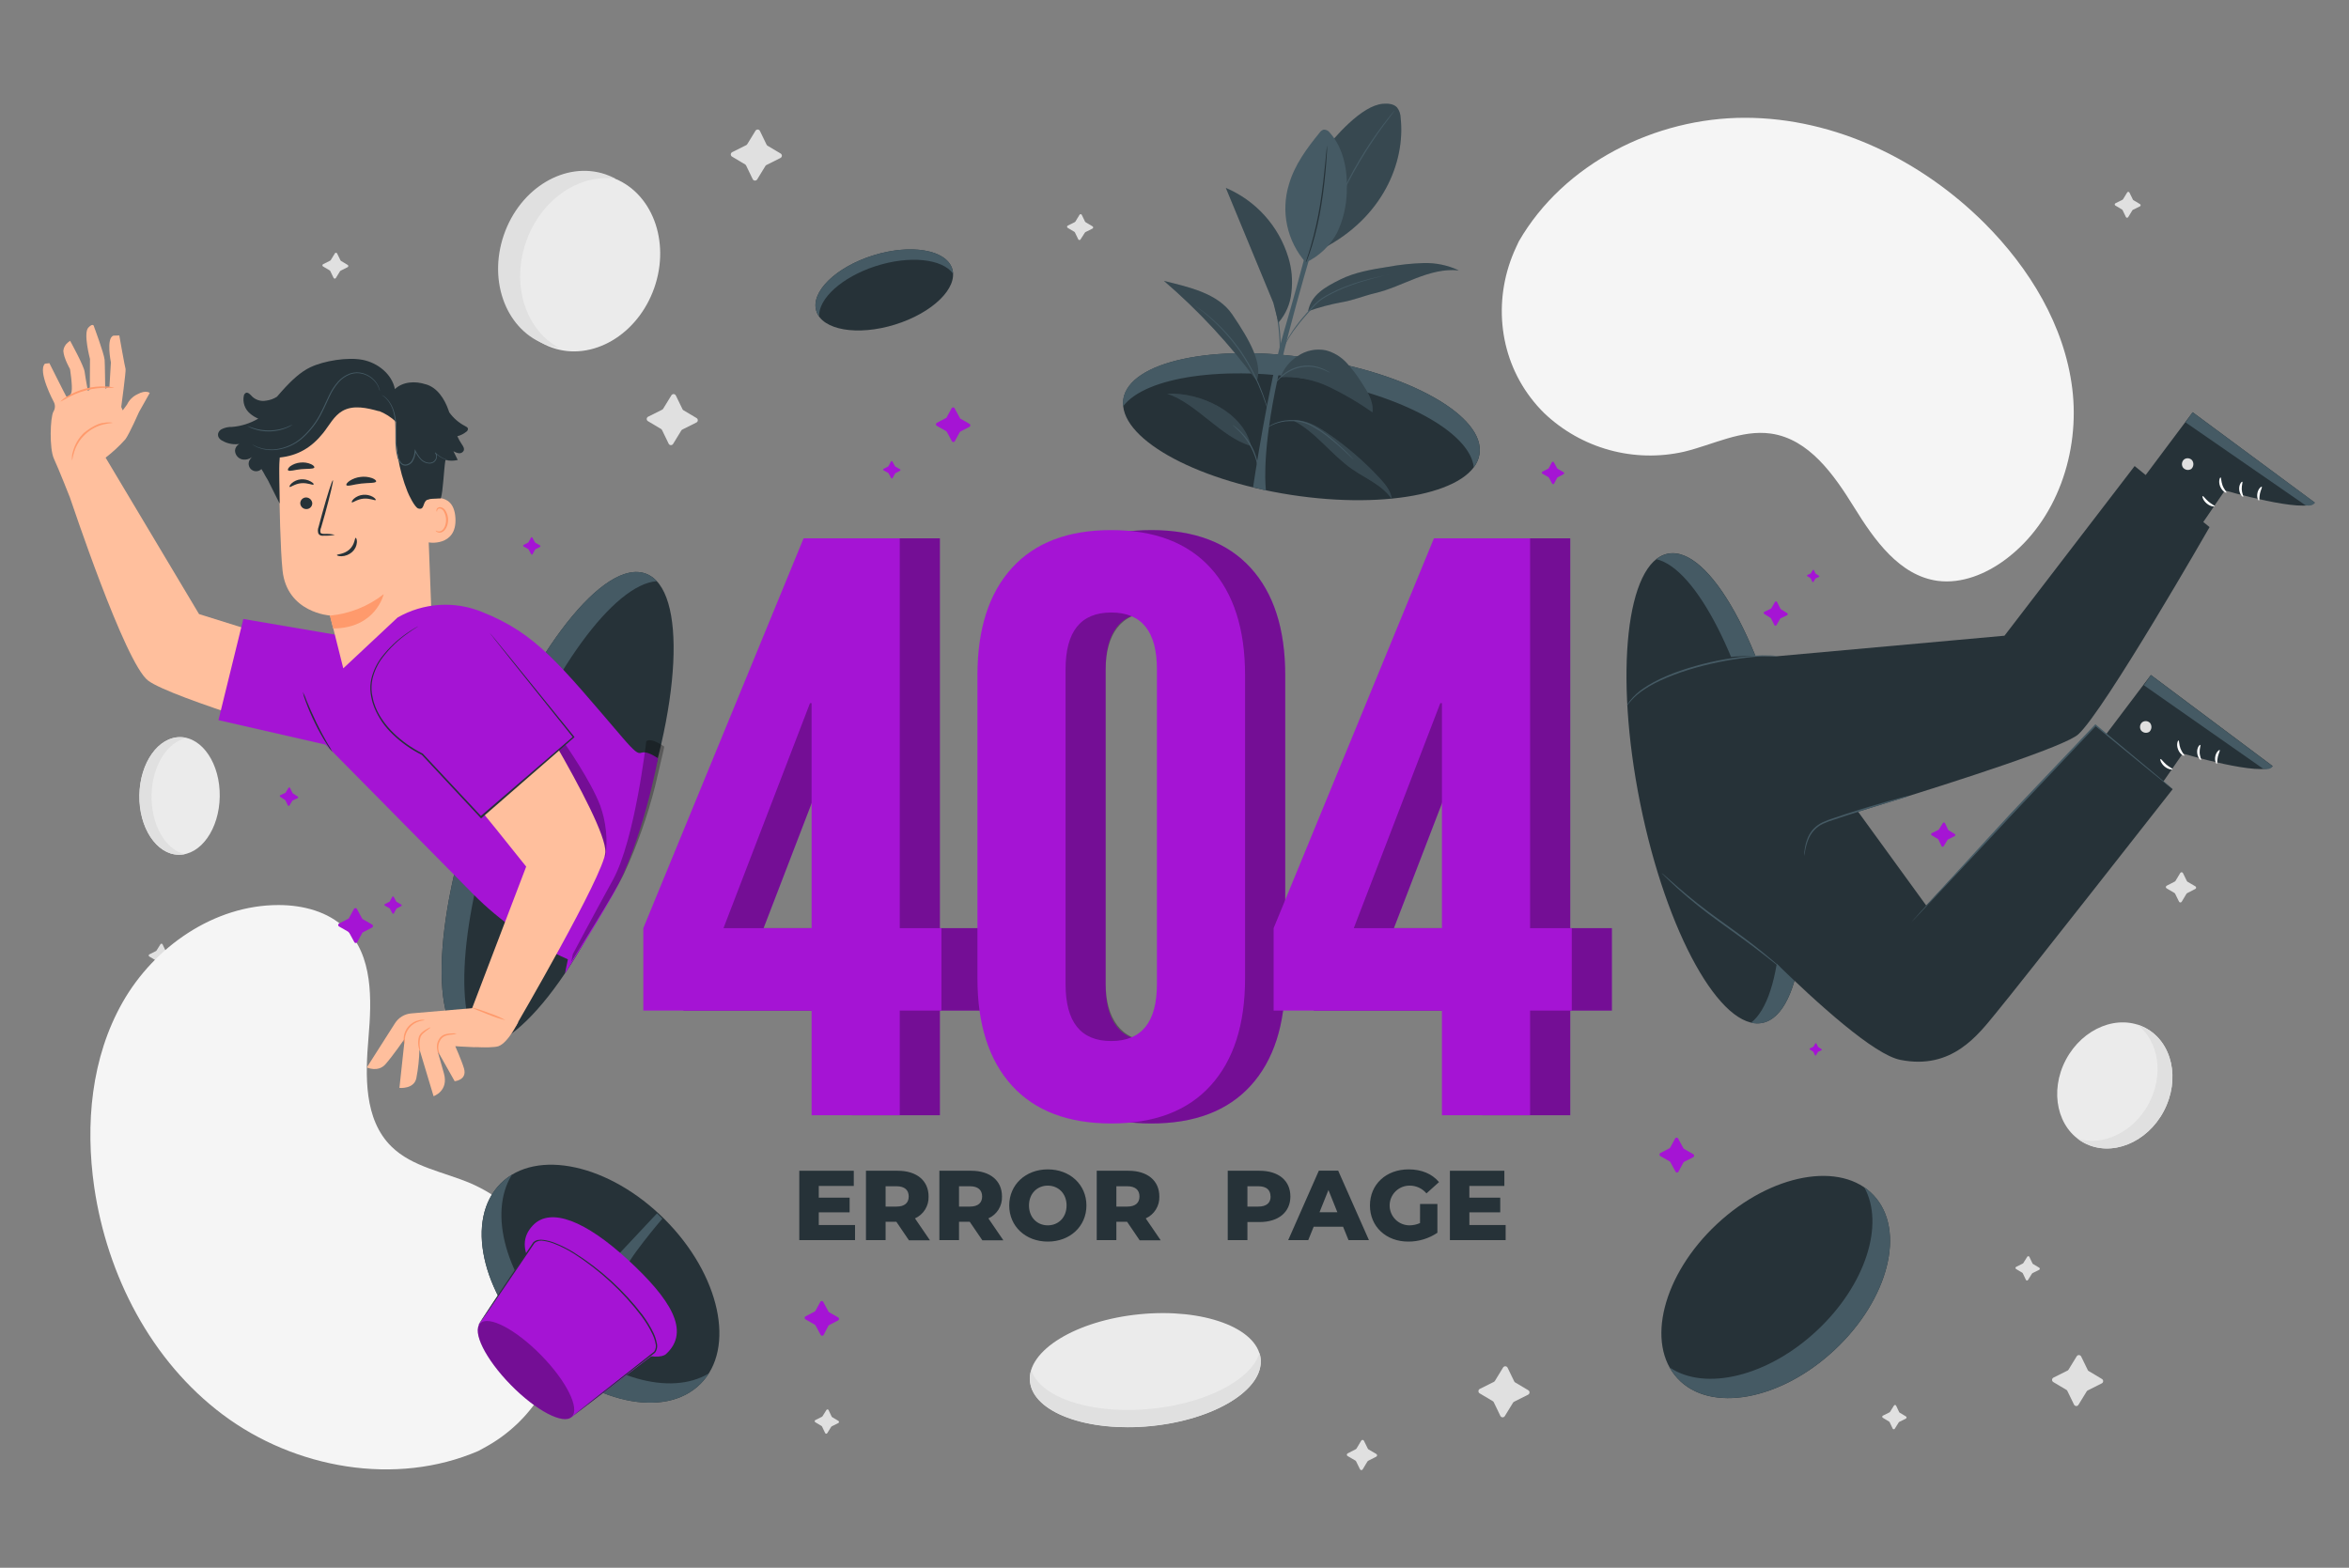 <svg width="800" height="534" viewBox="0 0 800 534" fill="none" xmlns="http://www.w3.org/2000/svg">
<rect x="0" y="0" width="800" height="534" fill="#808080" stroke="none"/>
<path d="M663.667 99.814C664.538 78.029 650.256 59.769 631.767 59.03C613.278 58.29 597.583 75.351 596.712 97.137C595.841 118.922 610.123 137.182 628.612 137.921C647.101 138.66 662.795 121.599 663.667 99.814Z" fill="#EBEBEB"/>
<path d="M653.483 99.573C652.534 119.413 639.296 135.2 622.966 137.131C624.715 137.556 626.501 137.813 628.299 137.899C646.784 138.848 662.614 121.963 663.659 100.181C664.704 78.4 650.571 59.989 632.086 59.04C630.473 58.959 628.857 59.013 627.254 59.2C643.03 63.029 654.422 79.936 653.483 99.573Z" fill="#E0E0E0"/>
<path d="M391.9 485.753C413.593 483.63 430.344 473.377 429.314 462.853C428.284 452.329 409.863 445.518 388.17 447.642C366.476 449.765 349.726 460.018 350.756 470.542C351.786 481.066 370.207 487.876 391.9 485.753Z" fill="#EBEBEB"/>
<path d="M390.4 480C370.603 481.568 354.133 475.733 351.211 466.635C350.899 467.639 350.748 468.687 350.763 469.739C350.944 480.341 368.683 487.552 390.4 485.835C412.117 484.117 429.589 474.155 429.408 463.552C429.391 462.624 429.236 461.704 428.949 460.821C426.08 470.219 409.963 478.485 390.4 480Z" fill="#E0E0E0"/>
<path d="M112.511 427.604C123.553 418.355 123.673 400.314 112.778 387.307C101.884 374.301 84.101 371.255 73.059 380.504C62.018 389.752 61.898 407.794 72.792 420.8C83.687 433.806 101.469 436.853 112.511 427.604Z" fill="#EBEBEB"/>
<path d="M78.933 415.787C88.96 427.52 104.618 430.997 115.594 424.416C114.718 425.506 113.743 426.513 112.682 427.424C101.749 436.789 83.968 433.92 72.97 421.024C61.973 408.128 61.92 390.037 72.853 380.672C73.81 379.855 74.834 379.12 75.914 378.475C68.032 388.267 69.045 404.139 78.933 415.787Z" fill="#E0E0E0"/>
<path d="M74.839 271.307C75.001 260.245 69.001 251.188 61.438 251.077C53.875 250.966 47.612 259.844 47.45 270.906C47.288 281.968 53.288 291.025 60.851 291.136C68.414 291.247 74.677 282.369 74.839 271.307Z" fill="#EBEBEB"/>
<path d="M51.616 270.784C51.392 280.864 56.309 289.365 62.901 290.955C62.2 291.1 61.484 291.165 60.768 291.147C53.205 290.923 47.264 281.771 47.509 270.709C47.755 259.648 54.069 250.859 61.632 251.083C62.294 251.101 62.952 251.191 63.595 251.349C56.992 252.683 51.829 260.811 51.616 270.784Z" fill="#E0E0E0"/>
<path d="M703.584 360.949C697.856 371.765 700.661 384.469 709.867 389.301C719.072 394.133 731.2 389.301 736.907 378.475C742.613 367.648 739.829 354.955 730.635 350.112C721.44 345.269 709.333 350.123 703.584 360.949Z" fill="#EBEBEB"/>
<path d="M731.829 375.861C737.056 365.995 735.179 354.528 727.84 348.96C728.805 349.258 729.74 349.644 730.635 350.112C739.829 354.955 742.645 367.648 736.907 378.475C731.168 389.301 719.061 394.144 709.867 389.333C709.062 388.913 708.294 388.424 707.573 387.872C716.299 390.517 726.656 385.621 731.829 375.861Z" fill="#E0E0E0"/>
<path d="M222.82 98.069C228.436 82.059 221.97 65.216 208.379 60.448C194.787 55.681 179.216 64.794 173.6 80.804C167.984 96.814 174.45 113.657 188.041 118.425C201.633 123.193 217.204 114.079 222.82 98.069Z" fill="#EBEBEB"/>
<path d="M179.094 82.56C174.091 97.184 179.094 112.427 190.4 118.475C189.019 118.279 187.659 117.958 186.336 117.515C172.694 112.896 166.07 96.181 171.574 80.085C177.078 63.989 192.566 54.763 206.208 59.371C207.398 59.78 208.554 60.283 209.664 60.875C197.131 59.115 184.043 68.075 179.094 82.56Z" fill="#E0E0E0"/>
<path d="M554.144 88.032L558.635 90.699C558.766 90.781 558.874 90.896 558.946 91.034C559.017 91.172 559.05 91.326 559.042 91.481C559.033 91.636 558.983 91.786 558.896 91.915C558.809 92.044 558.69 92.147 558.549 92.213L553.792 94.592C553.643 94.667 553.518 94.781 553.429 94.923L550.645 99.467C550.571 99.602 550.461 99.716 550.328 99.794C550.195 99.873 550.043 99.915 549.888 99.915C549.733 99.915 549.581 99.873 549.448 99.794C549.315 99.716 549.205 99.602 549.131 99.467L546.859 94.773C546.787 94.625 546.671 94.502 546.528 94.421L542.048 91.733C541.916 91.651 541.809 91.536 541.737 91.398C541.665 91.26 541.632 91.106 541.641 90.951C541.65 90.796 541.7 90.646 541.787 90.517C541.873 90.388 541.993 90.285 542.133 90.219L546.891 87.84C547.04 87.765 547.165 87.651 547.253 87.509L550.027 82.976C550.103 82.841 550.213 82.728 550.347 82.649C550.481 82.571 550.634 82.529 550.789 82.529C550.945 82.529 551.097 82.571 551.231 82.649C551.365 82.728 551.476 82.841 551.552 82.976L553.824 87.669C553.895 87.818 554.006 87.943 554.144 88.032Z" fill="#E0E0E0"/>
<path d="M120.128 474.037L124.619 476.704C124.751 476.786 124.858 476.902 124.93 477.039C125.002 477.177 125.035 477.332 125.026 477.487C125.017 477.642 124.967 477.791 124.88 477.92C124.794 478.049 124.674 478.152 124.534 478.219L119.776 480.597C119.627 480.672 119.502 480.786 119.414 480.928L116.63 485.472C116.55 485.605 116.437 485.715 116.301 485.789C116.165 485.863 116.011 485.899 115.857 485.894C115.702 485.889 115.551 485.842 115.421 485.758C115.29 485.674 115.185 485.557 115.115 485.419L112.843 480.725C112.768 480.579 112.653 480.457 112.512 480.373L108.032 477.707C107.9 477.625 107.793 477.509 107.721 477.371C107.65 477.233 107.617 477.079 107.625 476.924C107.634 476.769 107.684 476.619 107.771 476.49C107.858 476.362 107.977 476.258 108.118 476.192L112.875 473.803C113.026 473.731 113.153 473.616 113.238 473.472L116.011 468.939C116.086 468.803 116.195 468.69 116.328 468.611C116.462 468.532 116.614 468.49 116.768 468.49C116.923 468.49 117.075 468.532 117.208 468.611C117.342 468.69 117.451 468.803 117.526 468.939L119.808 473.643C119.872 473.804 119.984 473.942 120.128 474.037Z" fill="#E0E0E0"/>
<path d="M516.01 470.869L520.501 473.536C520.633 473.618 520.74 473.734 520.812 473.872C520.883 474.009 520.917 474.164 520.908 474.319C520.899 474.474 520.849 474.623 520.762 474.752C520.675 474.881 520.556 474.984 520.416 475.051L515.658 477.44C515.507 477.511 515.38 477.627 515.296 477.771L512.512 482.304C512.437 482.44 512.327 482.553 512.194 482.632C512.061 482.711 511.909 482.752 511.754 482.752C511.599 482.752 511.447 482.711 511.314 482.632C511.181 482.553 511.071 482.44 510.997 482.304L508.725 477.6C508.65 477.454 508.535 477.332 508.394 477.248L503.914 474.581C503.782 474.5 503.675 474.384 503.603 474.246C503.532 474.108 503.498 473.954 503.507 473.799C503.516 473.644 503.566 473.494 503.653 473.365C503.74 473.236 503.859 473.133 504 473.067L508.757 470.688C508.906 470.613 509.031 470.499 509.12 470.357L511.893 465.813C511.969 465.678 512.08 465.565 512.214 465.487C512.348 465.408 512.5 465.367 512.656 465.367C512.811 465.367 512.963 465.408 513.097 465.487C513.231 465.565 513.342 465.678 513.418 465.813L515.69 470.507C515.76 470.656 515.871 470.782 516.01 470.869Z" fill="#E0E0E0"/>
<path d="M711.381 467.019L715.861 469.696C715.994 469.776 716.102 469.89 716.175 470.026C716.248 470.162 716.283 470.316 716.275 470.47C716.267 470.625 716.218 470.774 716.132 470.903C716.046 471.031 715.926 471.134 715.786 471.2L711.018 473.6C710.869 473.674 710.743 473.789 710.656 473.931L707.882 478.464C707.808 478.6 707.698 478.713 707.565 478.792C707.432 478.871 707.28 478.912 707.125 478.912C706.97 478.912 706.818 478.871 706.685 478.792C706.552 478.713 706.442 478.6 706.368 478.464L704.085 473.771C704.018 473.62 703.906 473.494 703.765 473.408L699.285 470.741C699.153 470.66 699.045 470.545 698.972 470.408C698.9 470.271 698.865 470.117 698.873 469.962C698.881 469.807 698.93 469.657 699.016 469.528C699.101 469.398 699.22 469.294 699.36 469.227L704.117 466.848C704.266 466.773 704.392 466.659 704.48 466.517L707.264 461.973C707.343 461.84 707.456 461.731 707.593 461.656C707.729 461.582 707.882 461.546 708.037 461.551C708.192 461.557 708.342 461.604 708.473 461.687C708.603 461.771 708.709 461.888 708.778 462.027L711.061 466.72C711.137 466.848 711.248 466.951 711.381 467.019Z" fill="#E0E0E0"/>
<path d="M232.757 139.733L237.237 142.4C237.369 142.481 237.477 142.596 237.55 142.733C237.622 142.87 237.657 143.024 237.649 143.179C237.641 143.334 237.592 143.484 237.507 143.614C237.421 143.743 237.302 143.847 237.162 143.915L232.394 146.304C232.245 146.378 232.119 146.493 232.032 146.635L229.258 151.168C229.184 151.304 229.074 151.417 228.941 151.496C228.808 151.574 228.656 151.616 228.501 151.616C228.346 151.616 228.194 151.574 228.061 151.496C227.928 151.417 227.818 151.304 227.744 151.168L225.461 146.464C225.39 146.318 225.279 146.196 225.141 146.112L220.661 143.445C220.529 143.364 220.421 143.249 220.348 143.112C220.276 142.975 220.241 142.821 220.249 142.666C220.257 142.511 220.306 142.361 220.392 142.231C220.477 142.102 220.596 141.998 220.736 141.931L225.504 139.552C225.648 139.474 225.769 139.36 225.856 139.221L228.64 134.677C228.714 134.542 228.824 134.428 228.957 134.35C229.09 134.271 229.242 134.229 229.397 134.229C229.552 134.229 229.704 134.271 229.837 134.35C229.97 134.428 230.08 134.542 230.154 134.677L232.437 139.371C232.503 139.522 232.615 139.649 232.757 139.733Z" fill="#E0E0E0"/>
<path d="M261.397 49.632L265.877 52.299C266.009 52.38 266.116 52.496 266.188 52.634C266.259 52.772 266.293 52.926 266.284 53.081C266.275 53.236 266.225 53.386 266.138 53.515C266.051 53.644 265.932 53.747 265.791 53.813L261.034 56.203C260.883 56.274 260.756 56.389 260.672 56.533L257.898 61.067C257.822 61.202 257.711 61.315 257.577 61.393C257.443 61.472 257.291 61.513 257.135 61.513C256.98 61.513 256.828 61.472 256.694 61.393C256.56 61.315 256.449 61.202 256.373 61.067L254.101 56.363C254.027 56.219 253.917 56.098 253.781 56.011L249.29 53.333C249.158 53.252 249.051 53.136 248.979 52.998C248.908 52.86 248.874 52.706 248.883 52.551C248.892 52.396 248.942 52.246 249.029 52.117C249.116 51.988 249.235 51.885 249.375 51.819L254.133 49.44C254.282 49.365 254.407 49.251 254.495 49.109L257.279 44.565C257.354 44.43 257.464 44.316 257.597 44.238C257.73 44.159 257.882 44.117 258.037 44.117C258.192 44.117 258.344 44.159 258.477 44.238C258.61 44.316 258.72 44.43 258.794 44.565L261.066 49.259C261.134 49.415 261.25 49.545 261.397 49.632Z" fill="#E0E0E0"/>
<path d="M116.139 88.875L118.4 90.229C118.469 90.267 118.527 90.322 118.567 90.39C118.607 90.457 118.628 90.535 118.628 90.613C118.628 90.692 118.607 90.769 118.567 90.837C118.527 90.904 118.469 90.96 118.4 90.997L115.99 92.213C115.915 92.249 115.852 92.304 115.808 92.373L114.4 94.677C114.361 94.746 114.304 94.803 114.236 94.843C114.168 94.883 114.09 94.904 114.011 94.904C113.932 94.904 113.854 94.883 113.786 94.843C113.717 94.803 113.661 94.746 113.622 94.677L112.47 92.299C112.434 92.224 112.379 92.162 112.31 92.117L110.027 90.763C109.958 90.725 109.9 90.669 109.86 90.602C109.82 90.534 109.799 90.457 109.799 90.379C109.799 90.3 109.82 90.223 109.86 90.155C109.9 90.088 109.958 90.032 110.027 89.995L112.448 88.779C112.522 88.743 112.585 88.688 112.63 88.619L114.038 86.315C114.075 86.246 114.131 86.188 114.198 86.148C114.266 86.108 114.343 86.087 114.422 86.087C114.5 86.087 114.577 86.108 114.645 86.148C114.712 86.188 114.768 86.246 114.806 86.315L115.968 88.693C116.003 88.771 116.063 88.835 116.139 88.875Z" fill="#E0E0E0"/>
<path d="M369.803 75.733L372.075 77.088C372.144 77.126 372.201 77.181 372.241 77.249C372.281 77.316 372.303 77.393 372.303 77.472C372.303 77.551 372.281 77.628 372.241 77.695C372.201 77.763 372.144 77.818 372.075 77.856L369.664 79.061C369.587 79.097 369.523 79.157 369.483 79.232L368 81.536C367.962 81.605 367.907 81.663 367.839 81.703C367.772 81.743 367.694 81.764 367.616 81.764C367.537 81.764 367.46 81.743 367.393 81.703C367.325 81.663 367.269 81.605 367.232 81.536L366.08 79.157C366.045 79.083 365.989 79.02 365.92 78.976L363.637 77.621C363.568 77.584 363.511 77.528 363.47 77.461C363.43 77.393 363.409 77.316 363.409 77.237C363.409 77.159 363.43 77.082 363.47 77.014C363.511 76.947 363.568 76.891 363.637 76.853L366.059 75.648C366.133 75.609 366.196 75.549 366.24 75.477L367.648 73.173C367.685 73.104 367.741 73.047 367.809 73.007C367.876 72.966 367.953 72.945 368.032 72.945C368.11 72.945 368.188 72.966 368.255 73.007C368.323 73.047 368.378 73.104 368.416 73.173L369.568 75.563C369.626 75.643 369.708 75.703 369.803 75.733Z" fill="#E0E0E0"/>
<path d="M580.81 60.8L583.093 62.155C583.162 62.192 583.219 62.248 583.259 62.315C583.299 62.383 583.321 62.46 583.321 62.539C583.321 62.617 583.299 62.694 583.259 62.762C583.219 62.83 583.162 62.885 583.093 62.923L580.671 64.128C580.597 64.167 580.534 64.226 580.49 64.299L579.082 66.603C579.044 66.672 578.989 66.729 578.921 66.769C578.854 66.809 578.777 66.831 578.698 66.831C578.619 66.831 578.542 66.809 578.475 66.769C578.407 66.729 578.351 66.672 578.314 66.603L577.162 64.213C577.122 64.139 577.063 64.076 576.991 64.032L574.719 62.677C574.65 62.64 574.593 62.584 574.552 62.517C574.512 62.449 574.491 62.372 574.491 62.293C574.491 62.215 574.512 62.138 574.552 62.07C574.593 62.002 574.65 61.947 574.719 61.909L577.13 60.704C577.207 60.668 577.271 60.608 577.311 60.533L578.73 58.229C578.767 58.16 578.823 58.103 578.891 58.062C578.958 58.022 579.035 58.001 579.114 58.001C579.192 58.001 579.27 58.022 579.337 58.062C579.405 58.103 579.46 58.16 579.498 58.229L580.65 60.608C580.683 60.686 580.739 60.753 580.81 60.8Z" fill="#E0E0E0"/>
<path d="M726.538 68.16L728.81 69.515C728.879 69.552 728.937 69.608 728.977 69.675C729.017 69.743 729.038 69.82 729.038 69.899C729.038 69.977 729.017 70.054 728.977 70.122C728.937 70.19 728.879 70.245 728.81 70.283L726.4 71.467C726.325 71.506 726.262 71.565 726.218 71.637L724.81 73.941C724.771 74.01 724.715 74.067 724.646 74.107C724.578 74.147 724.5 74.168 724.421 74.168C724.342 74.168 724.264 74.147 724.196 74.107C724.127 74.067 724.071 74.01 724.032 73.941L722.88 71.552C722.844 71.478 722.789 71.415 722.72 71.371L720.437 70.016C720.368 69.978 720.31 69.923 720.27 69.855C720.23 69.788 720.209 69.711 720.209 69.632C720.209 69.553 720.23 69.476 720.27 69.409C720.31 69.341 720.368 69.286 720.437 69.248L722.858 68.043C722.936 68.007 722.999 67.947 723.04 67.872L724.448 65.568C724.485 65.499 724.541 65.441 724.608 65.401C724.676 65.361 724.753 65.34 724.832 65.34C724.91 65.34 724.987 65.361 725.055 65.401C725.123 65.441 725.178 65.499 725.216 65.568L726.4 67.979C726.426 68.052 726.474 68.115 726.538 68.16Z" fill="#E0E0E0"/>
<path d="M466.069 493.685L468.736 495.243C468.816 495.288 468.882 495.354 468.928 495.434C468.974 495.514 468.998 495.604 468.998 495.696C468.998 495.788 468.974 495.878 468.928 495.958C468.882 496.038 468.816 496.104 468.736 496.149L465.931 497.579C465.843 497.626 465.769 497.696 465.717 497.781L464.096 500.48C464.05 500.56 463.984 500.626 463.904 500.672C463.825 500.718 463.735 500.743 463.643 500.743C463.551 500.743 463.46 500.718 463.381 500.672C463.301 500.626 463.235 500.56 463.189 500.48L461.824 497.707C461.777 497.625 461.711 497.555 461.632 497.504L458.955 495.947C458.875 495.902 458.808 495.837 458.761 495.759C458.715 495.68 458.69 495.59 458.69 495.499C458.69 495.407 458.715 495.317 458.761 495.239C458.808 495.16 458.875 495.095 458.955 495.051L461.76 493.611C461.848 493.568 461.921 493.501 461.973 493.419L463.595 490.709C463.64 490.63 463.706 490.563 463.786 490.517C463.866 490.471 463.956 490.447 464.048 490.447C464.14 490.447 464.23 490.471 464.31 490.517C464.389 490.563 464.455 490.63 464.501 490.709L465.867 493.483C465.911 493.57 465.982 493.641 466.069 493.685Z" fill="#E0E0E0"/>
<path d="M744.992 300.331L747.669 301.888C747.749 301.932 747.816 301.997 747.863 302.076C747.909 302.155 747.934 302.245 747.934 302.336C747.934 302.428 747.909 302.517 747.863 302.596C747.816 302.675 747.749 302.74 747.669 302.784L744.864 304.224C744.774 304.268 744.699 304.339 744.651 304.427L743.029 307.125C742.984 307.205 742.918 307.271 742.838 307.318C742.758 307.364 742.668 307.388 742.576 307.388C742.484 307.388 742.394 307.364 742.314 307.318C742.235 307.271 742.169 307.205 742.123 307.125L740.757 304.352C740.713 304.265 740.642 304.194 740.555 304.149L737.888 302.592C737.808 302.548 737.741 302.483 737.695 302.404C737.648 302.325 737.624 302.236 737.624 302.144C737.624 302.053 737.648 301.963 737.695 301.884C737.741 301.805 737.808 301.74 737.888 301.696L740.693 300.256C740.782 300.209 740.855 300.139 740.907 300.053L742.528 297.355C742.574 297.275 742.64 297.209 742.72 297.163C742.799 297.116 742.889 297.092 742.981 297.092C743.073 297.092 743.164 297.116 743.243 297.163C743.323 297.209 743.389 297.275 743.435 297.355L744.8 300.128C744.844 300.212 744.91 300.283 744.992 300.331Z" fill="#E0E0E0"/>
<path d="M56.587 324.075L58.72 325.344C58.784 325.38 58.838 325.433 58.875 325.497C58.913 325.56 58.932 325.633 58.932 325.707C58.932 325.78 58.913 325.853 58.875 325.917C58.838 325.98 58.784 326.033 58.72 326.069L56.437 327.211C56.368 327.249 56.31 327.304 56.267 327.371L54.933 329.504C54.897 329.568 54.844 329.622 54.781 329.659C54.717 329.697 54.645 329.716 54.571 329.716C54.497 329.716 54.424 329.697 54.361 329.659C54.297 329.622 54.244 329.568 54.208 329.504L53.141 327.253C53.102 327.184 53.048 327.126 52.981 327.083L50.848 325.803C50.784 325.766 50.73 325.714 50.693 325.65C50.655 325.586 50.636 325.514 50.636 325.44C50.636 325.366 50.655 325.294 50.693 325.23C50.73 325.166 50.784 325.113 50.848 325.077L53.131 323.936C53.204 323.904 53.264 323.847 53.301 323.776L54.635 321.643C54.668 321.575 54.72 321.519 54.784 321.479C54.848 321.439 54.922 321.418 54.997 321.418C55.073 321.418 55.146 321.439 55.211 321.479C55.275 321.519 55.326 321.575 55.36 321.643L56.427 323.893C56.467 323.964 56.522 324.026 56.587 324.075Z" fill="#E0E0E0"/>
<path d="M283.403 482.688L285.536 483.968C285.601 484.004 285.654 484.057 285.692 484.12C285.729 484.184 285.749 484.257 285.749 484.331C285.749 484.404 285.729 484.477 285.692 484.541C285.654 484.604 285.601 484.657 285.536 484.693L283.254 485.835C283.183 485.871 283.123 485.926 283.083 485.995L281.75 488.128C281.714 488.192 281.661 488.246 281.597 488.283C281.533 488.32 281.461 488.34 281.387 488.34C281.313 488.34 281.241 488.32 281.177 488.283C281.113 488.246 281.061 488.192 281.024 488.128L279.958 485.877C279.919 485.808 279.864 485.75 279.798 485.707L277.664 484.427C277.6 484.39 277.546 484.338 277.509 484.274C277.472 484.21 277.452 484.138 277.452 484.064C277.452 483.99 277.472 483.918 277.509 483.854C277.546 483.79 277.6 483.737 277.664 483.701L279.947 482.56C280.021 482.528 280.081 482.471 280.118 482.4L281.451 480.267C281.487 480.202 281.54 480.149 281.604 480.111C281.667 480.074 281.74 480.054 281.814 480.054C281.888 480.054 281.96 480.074 282.024 480.111C282.088 480.149 282.14 480.202 282.176 480.267L283.243 482.517C283.279 482.588 283.334 482.647 283.403 482.688Z" fill="#E0E0E0"/>
<path d="M692.351 430.507L694.485 431.787C694.549 431.823 694.603 431.876 694.64 431.939C694.677 432.003 694.697 432.076 694.697 432.149C694.697 432.223 694.677 432.296 694.64 432.359C694.603 432.423 694.549 432.476 694.485 432.512L692.202 433.653C692.131 433.689 692.072 433.745 692.031 433.813L690.698 435.947C690.662 436.011 690.609 436.065 690.545 436.102C690.482 436.139 690.409 436.159 690.335 436.159C690.262 436.159 690.189 436.139 690.125 436.102C690.062 436.065 690.009 436.011 689.973 435.947L688.906 433.696C688.875 433.625 688.823 433.566 688.757 433.525L686.623 432.245C686.559 432.209 686.505 432.157 686.468 432.093C686.431 432.029 686.411 431.957 686.411 431.883C686.411 431.809 686.431 431.736 686.468 431.673C686.505 431.609 686.559 431.556 686.623 431.52L688.906 430.379C688.979 430.346 689.04 430.29 689.077 430.219L690.41 428.085C690.446 428.021 690.499 427.967 690.563 427.93C690.626 427.893 690.699 427.873 690.773 427.873C690.847 427.873 690.919 427.893 690.983 427.93C691.046 427.967 691.099 428.021 691.135 428.085L692.202 430.325C692.233 430.399 692.285 430.462 692.351 430.507Z" fill="#E0E0E0"/>
<path d="M646.976 481.173L649.11 482.453C649.174 482.489 649.228 482.542 649.265 482.606C649.302 482.67 649.322 482.742 649.322 482.816C649.322 482.89 649.302 482.962 649.265 483.026C649.228 483.09 649.174 483.142 649.11 483.179L646.827 484.32C646.753 484.352 646.693 484.409 646.656 484.48L645.323 486.613C645.287 486.678 645.234 486.731 645.17 486.769C645.107 486.806 645.034 486.826 644.96 486.826C644.886 486.826 644.814 486.806 644.75 486.769C644.686 486.731 644.634 486.678 644.598 486.613L643.531 484.363C643.492 484.297 643.437 484.242 643.371 484.203L641.238 482.923C641.173 482.886 641.12 482.834 641.082 482.77C641.045 482.706 641.025 482.634 641.025 482.56C641.025 482.486 641.045 482.414 641.082 482.35C641.12 482.286 641.173 482.233 641.238 482.197L643.52 481.056C643.589 481.017 643.648 480.962 643.691 480.896L645.024 478.763C645.06 478.698 645.113 478.645 645.177 478.607C645.241 478.57 645.313 478.55 645.387 478.55C645.461 478.55 645.533 478.57 645.597 478.607C645.661 478.645 645.713 478.698 645.75 478.763L646.816 481.013C646.856 481.078 646.911 481.133 646.976 481.173Z" fill="#E0E0E0"/>
<path d="M692.853 154.848L695.178 156.235C695.247 156.274 695.304 156.33 695.344 156.399C695.383 156.467 695.404 156.545 695.404 156.624C695.404 156.703 695.383 156.781 695.344 156.849C695.304 156.918 695.247 156.974 695.178 157.013L692.703 158.251C692.629 158.29 692.566 158.349 692.522 158.421L691.071 160.779C691.032 160.847 690.976 160.905 690.907 160.944C690.839 160.984 690.761 161.005 690.682 161.005C690.603 161.005 690.525 160.984 690.457 160.944C690.388 160.905 690.332 160.847 690.293 160.779L689.066 158.315C689.03 158.237 688.97 158.174 688.895 158.133L686.57 156.747C686.499 156.708 686.439 156.651 686.398 156.582C686.356 156.512 686.334 156.433 686.334 156.352C686.334 156.271 686.356 156.192 686.398 156.122C686.439 156.053 686.499 155.996 686.57 155.957L689.045 154.731C689.12 154.687 689.183 154.625 689.226 154.549L690.666 152.203C690.704 152.131 690.761 152.072 690.831 152.03C690.9 151.989 690.98 151.967 691.061 151.967C691.142 151.967 691.221 151.989 691.291 152.03C691.36 152.072 691.417 152.131 691.455 152.203L692.639 154.635C692.658 154.683 692.687 154.727 692.724 154.764C692.76 154.801 692.804 154.829 692.853 154.848Z" fill="#E0E0E0"/>
<path d="M517.269 82.208L516.341 84.203C508.469 101.013 510.144 120.811 521.291 135.456C522.722 137.347 524.29 139.13 525.984 140.789C532.225 146.716 539.833 151.009 548.132 153.289C556.431 155.568 565.165 155.763 573.557 153.856C583.467 151.467 593.067 146.272 603.093 147.68C616.117 149.515 624.597 161.707 631.467 172.8C638.336 183.893 646.88 196.064 659.915 197.845C668.075 198.912 676.341 195.531 682.987 190.581C700.565 177.483 708.405 153.941 705.76 132.395C703.115 110.848 691.179 91.349 675.893 76.043C654.4 54.603 625.067 40.181 594.421 40.117C563.776 40.053 532.587 55.669 517.269 82.208Z" fill="#F5F5F5"/>
<path d="M162.934 494.208L164.875 493.141C181.238 484.363 191.723 467.488 191.542 449.099C191.514 446.73 191.314 444.366 190.944 442.027C189.471 433.561 185.933 425.589 180.643 418.816C175.354 412.044 168.476 406.68 160.619 403.2C151.307 399.157 140.438 397.589 133.259 390.475C123.915 381.227 124.395 366.379 125.504 353.376C126.614 340.373 127.04 325.504 117.664 316.288C111.787 310.464 103.115 308.267 94.827 308.267C72.907 308.267 52.544 322.453 41.792 341.333C31.04 360.213 28.992 382.933 32.096 404.395C36.502 434.411 51.435 463.541 75.926 481.877C100.416 500.213 134.795 506.336 162.934 494.208Z" fill="#F5F5F5"/>
<path d="M618.411 195.424L619.478 196.117C619.511 196.134 619.54 196.16 619.559 196.192C619.579 196.224 619.59 196.261 619.59 196.299C619.59 196.336 619.579 196.373 619.559 196.405C619.54 196.437 619.511 196.463 619.478 196.48L618.347 197.024C618.309 197.041 618.279 197.071 618.262 197.109L617.622 198.176C617.603 198.209 617.576 198.237 617.543 198.256C617.51 198.276 617.473 198.286 617.435 198.286C617.397 198.286 617.359 198.276 617.327 198.256C617.294 198.237 617.267 198.209 617.248 198.176L616.662 197.013C616.642 196.977 616.612 196.948 616.576 196.928L615.51 196.235C615.476 196.218 615.448 196.192 615.428 196.16C615.408 196.128 615.397 196.091 615.397 196.053C615.397 196.016 615.408 195.979 615.428 195.947C615.448 195.915 615.476 195.889 615.51 195.872L616.651 195.328C616.687 195.308 616.717 195.279 616.736 195.243L617.376 194.176C617.393 194.142 617.419 194.114 617.451 194.094C617.483 194.074 617.52 194.064 617.558 194.064C617.595 194.064 617.632 194.074 617.664 194.094C617.696 194.114 617.722 194.142 617.739 194.176L618.336 195.339C618.352 195.374 618.378 195.404 618.411 195.424Z" fill="#A514D4"/>
<path d="M619.286 356.661L620.352 357.355C620.386 357.371 620.414 357.397 620.434 357.429C620.454 357.461 620.465 357.498 620.465 357.536C620.465 357.574 620.454 357.61 620.434 357.643C620.414 357.675 620.386 357.7 620.352 357.717L619.222 358.261C619.183 358.277 619.153 358.308 619.136 358.347L618.496 359.413C618.478 359.447 618.451 359.474 618.418 359.494C618.385 359.513 618.348 359.523 618.31 359.523C618.272 359.523 618.234 359.513 618.201 359.494C618.169 359.474 618.142 359.447 618.123 359.413L617.536 358.251C617.514 358.217 617.485 358.188 617.451 358.165L616.384 357.483C616.351 357.464 616.323 357.437 616.304 357.404C616.285 357.371 616.274 357.334 616.274 357.296C616.274 357.258 616.285 357.22 616.304 357.188C616.323 357.155 616.351 357.128 616.384 357.109L617.526 356.565C617.559 356.546 617.588 356.521 617.611 356.491L618.24 355.424C618.259 355.391 618.286 355.363 618.319 355.343C618.352 355.324 618.389 355.314 618.427 355.314C618.465 355.314 618.503 355.324 618.535 355.343C618.568 355.363 618.595 355.391 618.614 355.424L619.2 356.587C619.224 356.616 619.253 356.642 619.286 356.661Z" fill="#A514D4"/>
<path d="M663.584 282.773L665.717 284.053C665.782 284.089 665.835 284.142 665.873 284.206C665.91 284.27 665.93 284.342 665.93 284.416C665.93 284.49 665.91 284.562 665.873 284.626C665.835 284.69 665.782 284.742 665.717 284.779L663.467 285.92C663.392 285.955 663.33 286.011 663.285 286.08L661.963 288.213C661.927 288.278 661.874 288.331 661.81 288.369C661.746 288.406 661.674 288.425 661.6 288.425C661.526 288.425 661.454 288.406 661.39 288.369C661.326 288.331 661.273 288.278 661.237 288.213L660.171 285.973C660.139 285.903 660.087 285.843 660.021 285.803L657.888 284.523C657.824 284.486 657.77 284.434 657.733 284.37C657.695 284.306 657.676 284.234 657.676 284.16C657.676 284.086 657.695 284.014 657.733 283.95C657.77 283.886 657.824 283.833 657.888 283.797L660.171 282.656C660.244 282.624 660.304 282.567 660.341 282.496L661.675 280.363C661.711 280.298 661.763 280.245 661.827 280.207C661.891 280.17 661.963 280.15 662.037 280.15C662.111 280.15 662.184 280.17 662.247 280.207C662.311 280.245 662.364 280.298 662.4 280.363L663.467 282.613C663.488 282.677 663.529 282.733 663.584 282.773Z" fill="#A514D4"/>
<path d="M606.507 207.499L608.641 208.832C608.705 208.867 608.759 208.918 608.797 208.981C608.835 209.044 608.855 209.116 608.855 209.189C608.855 209.263 608.835 209.335 608.797 209.398C608.759 209.46 608.705 209.512 608.641 209.547L606.433 210.613C606.364 210.652 606.305 210.707 606.262 210.773L605.025 212.907C604.988 212.971 604.936 213.025 604.872 213.062C604.808 213.099 604.736 213.119 604.662 213.119C604.588 213.119 604.516 213.099 604.452 213.062C604.388 213.025 604.335 212.971 604.299 212.907L603.158 210.635C603.119 210.566 603.064 210.507 602.998 210.464L600.865 209.131C600.8 209.094 600.747 209.042 600.709 208.978C600.672 208.914 600.652 208.842 600.652 208.768C600.652 208.694 600.672 208.622 600.709 208.558C600.747 208.494 600.8 208.441 600.865 208.405L603.083 207.339C603.151 207.306 603.207 207.254 603.243 207.189L604.491 205.056C604.526 204.991 604.577 204.937 604.64 204.9C604.703 204.862 604.775 204.842 604.849 204.842C604.922 204.842 604.994 204.862 605.057 204.9C605.12 204.937 605.171 204.991 605.206 205.056L606.358 207.317C606.389 207.391 606.441 207.454 606.507 207.499Z" fill="#A514D4"/>
<path d="M99.755 270.24L101.387 271.307C101.436 271.333 101.477 271.372 101.505 271.42C101.534 271.468 101.549 271.523 101.549 271.579C101.549 271.634 101.534 271.689 101.505 271.737C101.477 271.785 101.436 271.824 101.387 271.851L99.691 272.64C99.636 272.664 99.591 272.705 99.563 272.757L98.592 274.347C98.566 274.396 98.526 274.437 98.478 274.465C98.431 274.494 98.376 274.509 98.32 274.509C98.264 274.509 98.21 274.494 98.162 274.465C98.114 274.437 98.075 274.396 98.048 274.347L97.206 272.619C97.175 272.563 97.131 272.515 97.078 272.48L95.456 271.413C95.407 271.385 95.367 271.345 95.339 271.296C95.311 271.247 95.296 271.192 95.296 271.136C95.296 271.08 95.311 271.025 95.339 270.976C95.367 270.927 95.407 270.887 95.456 270.859L97.142 270.08C97.198 270.059 97.243 270.017 97.27 269.963L98.24 268.373C98.267 268.324 98.306 268.283 98.354 268.255C98.402 268.226 98.457 268.211 98.512 268.211C98.568 268.211 98.623 268.226 98.671 268.255C98.718 268.283 98.758 268.324 98.784 268.373L99.638 270.101C99.665 270.157 99.705 270.204 99.755 270.24Z" fill="#A514D4"/>
<path d="M135.083 307.2L136.661 308.107C136.708 308.131 136.748 308.167 136.775 308.213C136.803 308.258 136.817 308.31 136.817 308.363C136.817 308.415 136.803 308.467 136.775 308.512C136.748 308.558 136.708 308.594 136.661 308.619L135.104 309.429C135.055 309.457 135.014 309.497 134.987 309.547L134.155 311.083C134.129 311.129 134.091 311.168 134.045 311.195C133.999 311.222 133.947 311.237 133.893 311.237C133.84 311.237 133.788 311.222 133.742 311.195C133.696 311.168 133.658 311.129 133.632 311.083L132.757 309.493C132.734 309.439 132.692 309.394 132.64 309.365L131.072 308.469C131.025 308.445 130.986 308.408 130.958 308.363C130.931 308.318 130.916 308.266 130.916 308.213C130.916 308.16 130.931 308.108 130.958 308.063C130.986 308.018 131.025 307.981 131.072 307.957L132.629 307.147C132.676 307.116 132.716 307.076 132.747 307.029L133.579 305.493C133.603 305.446 133.64 305.407 133.685 305.379C133.73 305.352 133.782 305.337 133.835 305.337C133.888 305.337 133.939 305.352 133.985 305.379C134.03 305.407 134.067 305.446 134.091 305.493L134.965 307.083C134.993 307.132 135.034 307.172 135.083 307.2Z" fill="#A514D4"/>
<path d="M182.336 184.864L183.914 185.771C183.958 185.797 183.995 185.835 184.02 185.88C184.046 185.924 184.059 185.975 184.059 186.027C184.059 186.078 184.046 186.129 184.02 186.174C183.995 186.219 183.958 186.256 183.914 186.283L182.357 187.093C182.307 187.114 182.265 187.152 182.24 187.2L181.397 188.747C181.373 188.794 181.336 188.833 181.291 188.861C181.246 188.888 181.194 188.903 181.141 188.903C181.088 188.903 181.036 188.888 180.991 188.861C180.946 188.833 180.909 188.794 180.885 188.747L180.01 187.147C179.983 187.098 179.942 187.057 179.893 187.029L178.314 186.133C178.268 186.107 178.229 186.07 178.202 186.024C178.174 185.978 178.16 185.925 178.16 185.872C178.16 185.819 178.174 185.766 178.202 185.72C178.229 185.674 178.268 185.636 178.314 185.611L179.872 184.8C179.917 184.776 179.954 184.739 179.978 184.693L180.821 183.147C180.845 183.1 180.882 183.06 180.927 183.033C180.972 183.005 181.024 182.991 181.077 182.991C181.13 182.991 181.182 183.005 181.227 183.033C181.272 183.06 181.309 183.1 181.333 183.147L182.208 184.736C182.244 184.785 182.287 184.828 182.336 184.864Z" fill="#A514D4"/>
<path d="M304.939 158.933L306.518 159.84C306.565 159.864 306.604 159.901 306.632 159.946C306.659 159.991 306.674 160.043 306.674 160.096C306.674 160.149 306.659 160.201 306.632 160.246C306.604 160.291 306.565 160.328 306.518 160.352L304.96 161.163C304.934 161.173 304.91 161.189 304.89 161.209C304.87 161.229 304.854 161.253 304.843 161.28L304 162.816C303.976 162.863 303.94 162.902 303.894 162.93C303.849 162.957 303.797 162.972 303.744 162.972C303.692 162.972 303.64 162.957 303.595 162.93C303.549 162.902 303.513 162.863 303.488 162.816L302.614 161.227C302.59 161.172 302.549 161.127 302.496 161.099L300.918 160.203C300.871 160.178 300.831 160.142 300.804 160.096C300.776 160.051 300.762 159.999 300.762 159.947C300.762 159.894 300.776 159.842 300.804 159.797C300.831 159.751 300.871 159.715 300.918 159.691L302.475 158.88C302.522 158.849 302.562 158.809 302.592 158.763L303.424 157.216C303.451 157.172 303.489 157.135 303.533 157.11C303.578 157.084 303.629 157.071 303.68 157.071C303.732 157.071 303.783 157.084 303.828 157.11C303.872 157.135 303.91 157.172 303.936 157.216L304.811 158.805C304.84 158.86 304.885 158.904 304.939 158.933Z" fill="#A514D4"/>
<path d="M123.563 313.088L126.689 314.88C126.791 314.927 126.877 315.002 126.938 315.096C126.999 315.191 127.031 315.301 127.031 315.413C127.031 315.526 126.999 315.636 126.938 315.73C126.877 315.825 126.791 315.9 126.689 315.947L123.606 317.557C123.506 317.606 123.424 317.684 123.371 317.781L121.707 320.843C121.664 320.949 121.59 321.039 121.495 321.103C121.4 321.167 121.288 321.201 121.174 321.201C121.06 321.201 120.948 321.167 120.853 321.103C120.758 321.039 120.684 320.949 120.641 320.843L118.902 317.643C118.847 317.541 118.766 317.457 118.667 317.397L115.531 315.605C115.425 315.562 115.335 315.488 115.271 315.393C115.207 315.298 115.173 315.186 115.173 315.072C115.173 314.957 115.207 314.846 115.271 314.751C115.335 314.656 115.425 314.582 115.531 314.539L118.625 312.928C118.719 312.876 118.797 312.798 118.849 312.704L120.513 309.643C120.559 309.54 120.635 309.454 120.729 309.393C120.824 309.333 120.934 309.3 121.046 309.3C121.158 309.3 121.268 309.333 121.363 309.393C121.457 309.454 121.532 309.54 121.579 309.643L123.318 312.843C123.375 312.946 123.46 313.031 123.563 313.088Z" fill="#A514D4"/>
<path d="M327.05 142.571L330.176 144.363C330.267 144.412 330.343 144.485 330.397 144.574C330.45 144.664 330.478 144.765 330.478 144.869C330.478 144.973 330.45 145.075 330.397 145.164C330.343 145.253 330.267 145.327 330.176 145.376L327.093 146.987C326.996 147.038 326.915 147.116 326.858 147.211L325.194 150.272C325.145 150.363 325.072 150.44 324.983 150.493C324.894 150.546 324.792 150.574 324.688 150.574C324.584 150.574 324.482 150.546 324.393 150.493C324.304 150.44 324.231 150.363 324.181 150.272L322.443 147.072C322.387 146.974 322.306 146.893 322.208 146.837L319.083 145.067C318.98 145.02 318.894 144.945 318.833 144.85C318.772 144.756 318.74 144.646 318.74 144.533C318.74 144.421 318.772 144.311 318.833 144.216C318.894 144.122 318.98 144.047 319.083 144L322.176 142.389C322.273 142.341 322.351 142.262 322.4 142.165L324.064 139.104C324.111 139.002 324.186 138.915 324.28 138.855C324.375 138.794 324.485 138.762 324.597 138.762C324.71 138.762 324.819 138.794 324.914 138.855C325.009 138.915 325.084 139.002 325.131 139.104L326.869 142.304C326.906 142.407 326.969 142.498 327.05 142.571Z" fill="#A514D4"/>
<path d="M282.326 446.933L285.451 448.725C285.543 448.775 285.619 448.848 285.672 448.937C285.725 449.026 285.753 449.128 285.753 449.232C285.753 449.336 285.725 449.438 285.672 449.527C285.619 449.616 285.543 449.689 285.451 449.739L282.358 451.349C282.261 451.398 282.182 451.476 282.134 451.573L280.534 454.635C280.487 454.737 280.412 454.823 280.317 454.884C280.223 454.945 280.113 454.977 280.001 454.977C279.888 454.977 279.778 454.945 279.684 454.884C279.589 454.823 279.514 454.737 279.467 454.635L277.729 451.435C277.673 451.336 277.592 451.255 277.494 451.2L274.369 449.408C274.266 449.361 274.18 449.286 274.119 449.191C274.059 449.097 274.026 448.987 274.026 448.875C274.026 448.762 274.059 448.652 274.119 448.558C274.18 448.463 274.266 448.388 274.369 448.341L277.462 446.731C277.562 446.682 277.644 446.604 277.697 446.507L279.361 443.445C279.41 443.354 279.483 443.278 279.572 443.224C279.662 443.171 279.763 443.143 279.867 443.143C279.971 443.143 280.073 443.171 280.162 443.224C280.251 443.278 280.325 443.354 280.374 443.445L282.113 446.645C282.155 446.759 282.229 446.859 282.326 446.933Z" fill="#A514D4"/>
<path d="M573.515 391.317L576.64 393.109C576.742 393.156 576.829 393.231 576.89 393.326C576.95 393.42 576.983 393.53 576.983 393.643C576.983 393.755 576.95 393.865 576.89 393.96C576.829 394.054 576.742 394.129 576.64 394.176L573.568 395.733C573.471 395.785 573.39 395.862 573.334 395.957L571.67 399.019C571.626 399.125 571.553 399.215 571.458 399.279C571.363 399.343 571.251 399.377 571.136 399.377C571.022 399.377 570.91 399.343 570.815 399.279C570.72 399.215 570.646 399.125 570.603 399.019L568.864 395.819C568.809 395.721 568.728 395.639 568.63 395.584L565.494 393.792C565.392 393.745 565.305 393.67 565.244 393.576C565.184 393.481 565.151 393.371 565.151 393.259C565.151 393.146 565.184 393.036 565.244 392.942C565.305 392.847 565.392 392.772 565.494 392.725L568.587 391.115C568.684 391.066 568.763 390.988 568.811 390.891L570.475 387.829C570.522 387.727 570.597 387.641 570.691 387.58C570.786 387.519 570.896 387.487 571.008 387.487C571.121 387.487 571.231 387.519 571.325 387.58C571.42 387.641 571.495 387.727 571.542 387.829L573.28 391.029C573.323 391.149 573.406 391.251 573.515 391.317Z" fill="#A514D4"/>
<path d="M530.475 159.669L532.512 160.843C532.573 160.874 532.623 160.922 532.658 160.98C532.694 161.038 532.712 161.105 532.712 161.173C532.712 161.241 532.694 161.308 532.658 161.367C532.623 161.425 532.573 161.472 532.512 161.504L530.496 162.571C530.434 162.606 530.383 162.658 530.347 162.72L529.28 164.715C529.247 164.775 529.198 164.825 529.139 164.86C529.08 164.894 529.013 164.913 528.944 164.913C528.876 164.913 528.808 164.894 528.749 164.86C528.69 164.825 528.641 164.775 528.608 164.715L527.478 162.656C527.445 162.592 527.392 162.539 527.328 162.507L525.291 161.333C525.23 161.302 525.18 161.254 525.145 161.196C525.109 161.138 525.091 161.071 525.091 161.003C525.091 160.935 525.109 160.868 525.145 160.809C525.18 160.751 525.23 160.704 525.291 160.672L527.307 159.605C527.371 159.573 527.423 159.52 527.456 159.456L528.523 157.461C528.556 157.401 528.605 157.351 528.664 157.316C528.723 157.282 528.79 157.263 528.859 157.263C528.927 157.263 528.995 157.282 529.054 157.316C529.113 157.351 529.162 157.401 529.195 157.461L530.325 159.52C530.358 159.584 530.411 159.637 530.475 159.669Z" fill="#A514D4"/>
<path d="M624.787 459.821C643.228 442.601 649.211 419.039 638.15 407.194C627.089 395.349 603.173 399.707 584.732 416.928C566.291 434.148 560.308 457.71 571.369 469.555C582.43 481.4 606.346 477.042 624.787 459.821Z" fill="#263238"/>
<path d="M618.826 453.173C602.048 468.896 580.682 473.941 568.629 465.76C569.392 467.142 570.328 468.422 571.413 469.568C582.506 481.387 606.432 476.981 624.853 459.744C643.274 442.507 649.205 418.944 638.112 407.136C637.151 406.102 636.077 405.179 634.912 404.384C641.898 416.96 635.434 437.632 618.826 453.173Z" fill="#455A64"/>
<path d="M304.813 110.556C317.598 106.593 326.325 98.099 324.305 91.583C322.285 85.067 310.284 82.997 297.5 86.959C284.715 90.921 275.989 99.416 278.008 105.932C280.028 112.448 292.029 114.518 304.813 110.556Z" fill="#263238"/>
<path d="M298.165 90.667C309.76 86.912 320.939 88.128 324.597 93.227C324.57 92.56 324.44 91.902 324.213 91.275C321.877 84.875 309.664 82.997 296.928 87.125C284.192 91.253 275.776 99.797 278.112 106.208C278.326 106.776 278.613 107.314 278.965 107.808C278.709 101.717 286.688 94.411 298.165 90.667Z" fill="#455A64"/>
<path d="M503.88 154.69C505.858 141.864 480.309 127.277 446.814 122.11C413.32 116.942 384.563 123.151 382.584 135.977C380.605 148.804 406.154 163.39 439.649 168.558C473.144 173.725 501.901 167.516 503.88 154.69Z" fill="#263238"/>
<path d="M447.297 129.397C477.729 134.581 500.63 147.36 501.921 159.136C502.72 158.088 503.31 156.897 503.66 155.627C507.009 143.019 482.668 128.181 449.26 122.496C415.852 116.811 386.092 122.411 382.732 135.019C382.449 136.126 382.366 137.274 382.486 138.411C390.028 128.331 417.196 124.267 447.297 129.397Z" fill="#455A64"/>
<path d="M440.619 143.317C448.267 147.317 453.419 154.869 460.491 159.797C465.184 163.051 470.88 165.301 474.038 170.059C473.728 167.275 471.819 164.96 469.92 162.901C464.556 157.113 458.556 151.95 452.032 147.509C448.683 145.237 444.971 143.083 440.928 143.104" fill="#455A64"/>
<g opacity="0.2">
<path d="M440.618 143.317C448.266 147.317 453.418 154.869 460.49 159.797C465.184 163.051 470.88 165.301 474.037 170.059C473.728 167.275 471.818 164.96 469.92 162.901C464.555 157.113 458.555 151.95 452.032 147.509C448.682 145.237 444.97 143.083 440.928 143.104" fill="black"/>
</g>
<path d="M477.013 40.085C476.985 38.832 476.563 37.619 475.808 36.619C474.656 35.349 472.725 35.221 471.018 35.349C463.744 35.893 454.485 46.677 450.037 52.416L450.784 84.512C470.709 74.123 478.72 55.467 477.013 40.085Z" fill="#455A64"/>
<g opacity="0.2">
<path d="M477.014 40.085C476.986 38.832 476.564 37.619 475.809 36.619C474.657 35.349 472.726 35.221 471.019 35.349C463.745 35.893 454.486 46.677 450.038 52.416L450.785 84.512C470.71 74.123 478.721 55.467 477.014 40.085Z" fill="black"/>
</g>
<path d="M445.504 106.005C449.219 104.679 453.036 103.659 456.917 102.955C460.715 102.336 464.523 100.747 468.267 99.861C473.109 98.731 477.632 96.544 482.283 94.752C486.933 92.96 491.883 91.552 496.843 92.106C493.121 90.354 489.041 89.495 484.928 89.6C480.833 89.716 476.754 90.147 472.725 90.891C467.115 91.787 461.397 92.715 456.32 95.264C451.243 97.813 446.56 100.416 445.504 106.005Z" fill="#455A64"/>
<g opacity="0.2">
<path d="M445.505 106.005C449.22 104.679 453.037 103.659 456.918 102.955C460.716 102.336 464.524 100.747 468.268 99.861C473.11 98.731 477.633 96.544 482.284 94.752C486.934 92.96 491.884 91.552 496.844 92.107C493.122 90.354 489.042 89.495 484.929 89.6C480.834 89.716 476.754 90.147 472.726 90.891C467.116 91.787 461.398 92.715 456.321 95.264C451.244 97.813 446.561 100.416 445.505 106.005Z" fill="black"/>
</g>
<path d="M419.66 107.093C414.742 99.883 404.886 97.781 396.406 95.68C408.193 105.814 418.802 117.242 428.033 129.749C429.996 123.883 425.889 116.267 419.66 107.093Z" fill="#455A64"/>
<g opacity="0.2">
<path d="M419.66 107.093C414.742 99.883 404.886 97.781 396.406 95.68C408.193 105.814 418.802 117.242 428.033 129.749C429.996 123.883 425.889 116.267 419.66 107.093Z" fill="black"/>
</g>
<path d="M426.016 151.883C415.872 148.949 407.509 137.365 397.504 134.101C409.045 133.557 423.477 140.501 426.016 151.883Z" fill="#455A64"/>
<g opacity="0.2">
<path d="M426.017 151.883C415.873 148.949 407.51 137.365 397.505 134.101C409.046 133.557 423.478 140.501 426.017 151.883Z" fill="black"/>
</g>
<path d="M436.118 128.469C441.833 128.178 447.531 129.318 452.694 131.787C457.834 134.256 462.761 137.146 467.425 140.427C467.862 136.757 465.718 133.323 463.67 130.24C462.199 127.87 460.506 125.645 458.614 123.595C456.716 121.527 454.266 120.046 451.553 119.328C449.903 118.992 448.202 118.993 446.553 119.33C444.903 119.668 443.339 120.334 441.953 121.291C439.287 122.977 437.243 125.486 436.129 128.437" fill="#455A64"/>
<path d="M426.784 165.845C426.784 165.845 431.819 131.445 437.398 112.512C442.976 93.579 448.384 71.979 448.384 71.979L450.582 72.576C450.582 72.576 438.848 110.048 434.219 133.376C429.59 156.704 431.158 167.093 431.158 167.093L426.784 165.952" fill="#455A64"/>
<path d="M474.966 37.675C474.901 37.8 474.822 37.918 474.731 38.027L474.006 38.997C473.366 39.819 472.459 41.035 471.35 42.549C469.131 45.568 466.198 49.835 463.275 54.741C460.353 59.648 458.017 64.277 456.427 67.669C455.627 69.365 454.998 70.741 454.571 71.701C454.369 72.149 454.209 72.512 454.07 72.768C454.022 72.9 453.958 73.026 453.878 73.141C453.906 73.005 453.949 72.873 454.006 72.747C454.113 72.448 454.262 72.075 454.443 71.616C454.817 70.635 455.414 69.237 456.182 67.531C460.201 58.606 465.21 50.162 471.115 42.357C472.246 40.864 473.195 39.669 473.867 38.869C474.187 38.496 474.443 38.187 474.657 37.952C474.87 37.717 474.955 37.664 474.966 37.675Z" fill="#455A64"/>
<path d="M444.694 89.397C441.542 85.811 439.364 81.476 438.367 76.807C437.369 72.138 437.587 67.291 438.998 62.731C440.907 56.16 445.067 50.507 449.398 45.216C449.724 44.712 450.214 44.336 450.784 44.149C451.201 44.132 451.616 44.221 451.989 44.407C452.362 44.594 452.682 44.872 452.918 45.216C457.654 50.549 459.019 58.208 458.678 65.355C458.561 70.135 457.453 74.838 455.424 79.168C453.063 83.638 449.322 87.225 444.758 89.397" fill="#455A64"/>
<path d="M444.693 89.397C444.716 89.259 444.752 89.124 444.8 88.992C444.896 88.693 445.013 88.32 445.163 87.872C445.493 86.901 445.941 85.483 446.453 83.723C447.771 79.134 448.814 74.472 449.579 69.76C450.464 64.235 450.987 59.189 451.339 55.541C451.509 53.749 451.659 52.341 451.755 51.275C451.812 50.791 451.854 50.396 451.883 50.091C451.883 49.824 451.936 49.685 451.957 49.685C451.971 49.824 451.971 49.963 451.957 50.101C451.957 50.411 451.957 50.805 451.957 51.285C451.904 52.352 451.808 53.792 451.659 55.616C451.371 59.275 450.901 64.331 449.995 69.877C449.252 74.603 448.183 79.272 446.795 83.851C446.24 85.611 445.728 87.051 445.387 87.968C445.216 88.416 445.067 88.779 444.96 89.035C444.89 89.168 444.8 89.291 444.693 89.397Z" fill="#263238"/>
<g opacity="0.2">
<path d="M436.117 128.469C441.833 128.178 447.53 129.318 452.693 131.787C457.833 134.256 462.76 137.146 467.424 140.427C467.861 136.757 465.717 133.323 463.669 130.24C462.198 127.87 460.505 125.645 458.613 123.595C456.715 121.527 454.265 120.046 451.552 119.328C449.902 118.992 448.201 118.993 446.552 119.33C444.902 119.668 443.338 120.334 441.952 121.291C439.286 122.977 437.242 125.486 436.128 128.437" fill="black"/>
</g>
<path d="M460.992 156.491C460.992 156.491 460.886 156.416 460.704 156.256C460.523 156.096 460.246 155.84 459.936 155.563C459.286 154.944 458.347 154.037 457.152 152.96C456.566 152.416 455.904 151.829 455.179 151.221C454.454 150.613 453.696 149.952 452.864 149.291C451.085 147.836 449.187 146.533 447.19 145.397C445.22 144.228 442.992 143.562 440.704 143.456C439.705 143.41 438.703 143.435 437.707 143.531C436.843 143.639 435.99 143.821 435.158 144.075C433.951 144.444 432.796 144.968 431.723 145.632C430.966 146.101 430.571 146.411 430.55 146.389C430.528 146.368 430.635 146.293 430.816 146.133C431.082 145.908 431.36 145.698 431.648 145.504C432.71 144.786 433.866 144.219 435.083 143.819C435.923 143.54 436.787 143.34 437.664 143.221C438.677 143.104 439.697 143.068 440.715 143.115C443.061 143.203 445.348 143.874 447.371 145.067C449.391 146.209 451.304 147.53 453.088 149.013C453.91 149.696 454.688 150.347 455.392 150.987C456.096 151.627 456.747 152.203 457.334 152.768C458.507 153.835 459.414 154.805 460.043 155.456L460.758 156.203C460.844 156.292 460.922 156.388 460.992 156.491Z" fill="#455A64"/>
<path d="M419.787 144.779C419.999 144.866 420.197 144.985 420.373 145.131C420.884 145.492 421.372 145.884 421.835 146.304C423.374 147.695 424.701 149.305 425.771 151.083C426.837 152.856 427.632 154.78 428.128 156.789C428.279 157.397 428.393 158.013 428.469 158.635C428.507 158.864 428.507 159.098 428.469 159.328C428.405 159.328 428.256 158.368 427.829 156.864C426.706 152.921 424.56 149.344 421.611 146.496C420.533 145.408 419.744 144.832 419.787 144.779Z" fill="#455A64"/>
<path d="M406.4 103.701C406.54 103.769 406.672 103.851 406.795 103.947L407.862 104.715L409.59 105.952C410.272 106.432 410.976 107.019 411.787 107.723C415.96 111.237 419.647 115.29 422.752 119.776C424.432 122.26 425.943 124.854 427.275 127.541C428.353 129.743 429.314 132.001 430.155 134.304C430.87 136.267 431.382 137.877 431.723 138.987C431.894 139.509 432.022 139.936 432.128 140.267C432.181 140.416 432.22 140.569 432.246 140.725C432.172 140.588 432.108 140.445 432.054 140.299C431.947 140.011 431.776 139.584 431.584 139.029C431.2 137.963 430.656 136.341 429.91 134.389C429.163 132.437 428.182 130.123 426.966 127.701C425.625 125.036 424.114 122.46 422.443 119.989C419.388 115.539 415.791 111.486 411.734 107.925C410.934 107.264 410.24 106.613 409.6 106.123L407.915 104.832L406.848 104.011C406.686 103.927 406.536 103.823 406.4 103.701Z" fill="#455A64"/>
<path d="M452.95 126.933C452.679 126.852 452.418 126.741 452.171 126.603L451.275 126.176C450.934 126.016 450.507 125.899 450.059 125.717C447.701 124.848 445.144 124.67 442.688 125.205C441.34 125.494 440.047 125.998 438.859 126.699C437.875 127.253 436.956 127.915 436.118 128.672C435.355 129.387 434.642 130.153 433.984 130.965C434.091 130.701 434.235 130.453 434.411 130.229C434.856 129.597 435.364 129.011 435.926 128.48C436.751 127.657 437.675 126.941 438.678 126.347C440.384 125.313 442.309 124.693 444.298 124.535C446.287 124.378 448.286 124.688 450.134 125.44C450.582 125.632 451.008 125.771 451.35 125.963L452.214 126.443C452.478 126.576 452.725 126.741 452.95 126.933Z" fill="#455A64"/>
<path d="M473.216 93.472C473.07 93.525 472.92 93.568 472.768 93.6L471.466 93.867C470.336 94.133 468.704 94.528 466.698 95.083C464.693 95.637 462.325 96.363 459.754 97.323C456.956 98.325 454.25 99.571 451.669 101.045C450.324 101.81 449.09 102.754 448 103.851C446.986 104.917 446.016 105.984 445.109 107.051C443.482 108.861 441.951 110.755 440.522 112.725C439.571 114.058 438.702 115.447 437.92 116.885C437.354 117.952 437.098 118.496 437.066 118.485C437.103 118.33 437.157 118.18 437.226 118.037C437.344 117.76 437.525 117.344 437.781 116.821C438.524 115.342 439.368 113.916 440.309 112.555C441.707 110.552 443.221 108.632 444.842 106.805C445.749 105.739 446.72 104.672 447.733 103.605C448.843 102.501 450.094 101.551 451.456 100.779C454.061 99.296 456.796 98.053 459.626 97.067C462.218 96.128 464.608 95.435 466.613 94.933C468.618 94.432 470.282 94.059 471.424 93.867L472.746 93.621L473.216 93.472Z" fill="#455A64"/>
<path d="M435.82 123.179C435.778 122.878 435.778 122.573 435.82 122.272C435.82 121.611 435.82 120.779 435.82 119.787C435.85 117.061 435.718 114.336 435.425 111.627C435.103 108.919 434.619 106.233 433.974 103.584C433.75 102.624 433.569 101.813 433.42 101.173C433.336 100.877 433.279 100.573 433.249 100.267C433.386 100.541 433.489 100.831 433.558 101.131C433.729 101.696 433.964 102.507 434.241 103.52C435.699 108.817 436.322 114.309 436.086 119.797C436.086 120.864 435.99 121.685 435.937 122.272C435.926 122.577 435.887 122.881 435.82 123.179Z" fill="#455A64"/>
<path d="M439.819 99.499C440.299 95.517 439.935 91.48 438.753 87.648C437.15 82.392 434.415 77.551 430.74 73.466C427.065 69.38 422.541 66.149 417.483 64C422.895 77.028 428.285 90.066 433.654 103.115L435.403 109.877C437.941 106.975 439.488 103.34 439.819 99.499Z" fill="#455A64"/>
<g opacity="0.2">
<path d="M439.819 99.499C440.299 95.517 439.935 91.48 438.753 87.648C437.15 82.392 434.415 77.551 430.74 73.466C427.065 69.38 422.541 66.149 417.483 64C422.895 77.028 428.285 90.066 433.654 103.115L435.403 109.877C437.941 106.975 439.488 103.34 439.819 99.499Z" fill="black"/>
</g>
<path d="M238.554 471.368C250.66 459.297 245.238 434.233 226.444 415.386C207.65 396.54 182.601 391.048 170.496 403.12C158.391 415.191 163.813 440.255 182.606 459.102C201.4 477.948 226.449 483.44 238.554 471.368Z" fill="#263238"/>
<path d="M189.387 452.587C172.235 435.435 166.187 413.12 174.379 400.096C172.954 400.953 171.64 401.981 170.464 403.157C158.39 415.275 163.862 440.341 182.678 459.168C201.494 477.995 226.528 483.424 238.592 471.317C239.658 470.261 240.596 469.083 241.387 467.808C228.374 475.648 206.358 469.557 189.387 452.587Z" fill="#455A64"/>
<path d="M208.576 429.461L223.766 413.28L225.579 415.083C225.579 415.083 212.779 430.016 212.512 433.589L208.576 429.461Z" fill="#455A64"/>
<path d="M183.809 420.139L162.998 451.211L194.529 482.752L225.867 458.848L183.809 420.139Z" fill="#A514D4"/>
<path d="M194.731 482.581C191.883 485.376 182.592 480.512 173.973 471.723C165.355 462.933 160.693 453.589 163.541 450.752C166.389 447.915 175.68 452.821 184.299 461.611C192.917 470.4 197.589 479.787 194.731 482.581Z" fill="#A514D4"/>
<g opacity="0.3">
<path d="M194.731 482.581C191.883 485.376 182.592 480.512 173.973 471.723C165.355 462.933 160.693 453.589 163.541 450.752C166.389 447.915 175.68 452.821 184.299 461.611C192.917 470.4 197.589 479.787 194.731 482.581Z" fill="black"/>
</g>
<path d="M226.806 461.227C224.203 463.595 211.03 461.568 196.651 448.341C182.272 435.115 174.134 425.163 181.462 417.408C187.488 411.008 199.52 415.883 213.899 429.141C228.278 442.4 235.36 453.44 226.806 461.227Z" fill="#A514D4"/>
<path d="M194.528 482.752C194.691 482.597 194.862 482.451 195.04 482.315L196.544 481.088L202.315 476.501L222.784 460.405C223.072 459.982 223.262 459.5 223.339 458.995C223.417 458.489 223.38 457.972 223.232 457.483C223.008 456.394 222.65 455.337 222.166 454.336C221.139 452.22 219.914 450.206 218.507 448.32C212.131 439.899 204.312 432.676 195.414 426.987C193.267 425.634 190.995 424.491 188.63 423.573C187.517 423.137 186.357 422.833 185.174 422.667C184.641 422.541 184.086 422.537 183.551 422.653C183.016 422.769 182.514 423.004 182.08 423.339L168.32 443.584L164.416 449.237L163.35 450.72C163.235 450.894 163.107 451.058 162.966 451.211C163.058 451.024 163.165 450.846 163.286 450.677L164.267 449.152L168.043 443.424L181.622 423.157C182.073 422.711 182.657 422.423 183.286 422.336C183.894 422.245 184.512 422.245 185.12 422.336C186.346 422.505 187.548 422.813 188.704 423.253C191.104 424.177 193.408 425.331 195.584 426.699C204.569 432.346 212.467 439.561 218.902 448C220.324 449.917 221.563 451.964 222.603 454.112C223.088 455.157 223.446 456.256 223.67 457.387C223.833 457.953 223.864 458.549 223.763 459.129C223.661 459.709 223.429 460.259 223.083 460.736L202.486 476.672L196.63 481.141L195.072 482.315C194.905 482.477 194.723 482.623 194.528 482.752Z" fill="#263238"/>
<path d="M291.201 417.259V422.4H272.214V398.773H290.774V403.947H278.849V407.936H289.355V412.939H278.849V417.259H291.201Z" fill="#263238"/>
<path d="M305.27 416.149H301.611V422.4H294.923V398.773H305.739C312.192 398.773 316.246 402.123 316.246 407.531C316.308 409.095 315.9 410.643 315.075 411.973C314.25 413.304 313.045 414.357 311.616 414.997L316.715 422.464H309.558L305.27 416.149ZM305.334 404.053H301.611V410.976H305.334C308.107 410.976 309.483 409.696 309.483 407.531C309.483 405.365 308.107 404.053 305.334 404.053Z" fill="#263238"/>
<path d="M330.262 416.149H326.614V422.4H319.926V398.773H330.742C337.195 398.773 341.248 402.123 341.248 407.531C341.311 409.095 340.903 410.643 340.078 411.973C339.253 413.304 338.048 414.357 336.619 414.997L341.718 422.464H334.56L330.262 416.149ZM330.336 404.053H326.614V410.976H330.336C333.11 410.976 334.486 409.696 334.486 407.531C334.486 405.365 333.11 404.053 330.336 404.053Z" fill="#263238"/>
<path d="M343.713 410.603C343.713 403.509 349.292 398.304 356.854 398.304C364.417 398.304 370.006 403.509 370.006 410.603C370.006 417.696 364.428 422.901 356.854 422.901C349.281 422.901 343.713 417.696 343.713 410.603ZM363.244 410.603C363.244 406.517 360.438 403.84 356.844 403.84C353.249 403.84 350.444 406.517 350.444 410.603C350.444 414.688 353.238 417.365 356.844 417.365C360.449 417.365 363.244 414.688 363.244 410.603Z" fill="#263238"/>
<path d="M383.851 416.149H380.203V422.4H373.515V398.773H384.32C390.773 398.773 394.837 402.123 394.837 407.531C394.897 409.095 394.488 410.641 393.663 411.971C392.838 413.301 391.635 414.355 390.208 414.997L395.307 422.464H388.139L383.851 416.149ZM383.915 404.053H380.203V410.976H383.915C386.688 410.976 388.075 409.696 388.075 407.531C388.075 405.365 386.688 404.053 383.915 404.053Z" fill="#263238"/>
<path d="M439.467 407.531C439.467 412.864 435.414 416.245 428.96 416.245H424.832V422.4H418.134V398.773H428.95C435.446 398.773 439.467 402.133 439.467 407.531ZM432.704 407.531C432.704 405.333 431.328 404.053 428.555 404.053H424.832V410.976H428.555C431.36 410.976 432.736 409.696 432.736 407.531H432.704Z" fill="#263238"/>
<path d="M457.409 417.835H447.403L445.547 422.4H438.721L449.163 398.741H455.745L466.219 422.4H459.265L457.409 417.835ZM455.467 412.907L452.427 405.333L449.387 412.907H455.467Z" fill="#263238"/>
<path d="M483.627 410.101H489.537V419.893C486.603 421.87 483.143 422.918 479.606 422.901C472.065 422.901 466.561 417.803 466.561 410.603C466.561 403.403 472.065 398.304 479.734 398.304C484.161 398.304 487.745 399.829 490.081 402.635L485.814 406.485C485.111 405.646 484.231 404.974 483.237 404.516C482.242 404.059 481.159 403.828 480.065 403.84C478.271 403.831 476.547 404.536 475.273 405.798C473.999 407.06 473.278 408.777 473.27 410.571C473.261 412.364 473.966 414.088 475.228 415.362C476.49 416.636 478.207 417.357 480.001 417.365C481.248 417.37 482.482 417.104 483.617 416.587L483.627 410.101Z" fill="#263238"/>
<path d="M512.78 417.259V422.4H493.793V398.773H512.342V403.947H500.417V407.936H510.934V412.939H500.428V417.259H512.78Z" fill="#263238"/>
<path d="M290.069 344.213H232.757V316.139L287.349 183.36H320.095V316.139H334.293V344.213H320.095V379.861H290.069V344.213ZM290.069 316.139V239.499H289.525L260.053 316.139H290.069Z" fill="#A514D4"/>
<g opacity="0.3">
<path d="M290.07 344.213H232.758V316.139L287.35 183.36H320.096V316.139H334.294V344.213H320.096V379.861H290.07V344.213ZM290.07 316.139V239.499H289.526L260.054 316.139H290.07Z" fill="black"/>
</g>
<path d="M276.406 344.213H219.094V316.139L273.675 183.36H306.432V316.139H320.619V344.213H306.432V379.861H276.406V344.213ZM276.406 316.139V239.499H275.862L246.4 316.139H276.406Z" fill="#A514D4"/>
<path d="M358.283 369.76C350.461 361.148 346.55 348.981 346.55 333.259V229.963C346.55 214.24 350.461 202.073 358.283 193.461C366.105 184.85 377.387 180.548 392.128 180.555C406.87 180.555 418.152 184.857 425.974 193.461C433.796 202.066 437.707 214.233 437.707 229.963V333.259C437.707 348.981 433.796 361.148 425.974 369.76C418.152 378.372 406.87 382.674 392.128 382.667C377.387 382.667 366.105 378.364 358.283 369.76ZM407.68 335.232V227.989C407.68 215.083 402.496 208.629 392.128 208.629C381.76 208.629 376.562 215.083 376.534 227.989V335.232C376.534 348.139 381.721 354.592 392.096 354.592C402.472 354.592 407.666 348.139 407.68 335.232Z" fill="#A514D4"/>
<g opacity="0.3">
<path d="M425.974 193.461C418.152 184.864 406.87 180.562 392.128 180.555C377.387 180.548 366.105 184.85 358.283 193.461C350.461 202.08 346.55 214.247 346.55 229.963V333.259C346.55 348.981 350.461 361.148 358.283 369.76C366.105 378.372 377.387 382.674 392.128 382.667C406.87 382.667 418.152 378.364 425.974 369.76C433.796 361.156 437.707 348.988 437.707 333.259V229.963C437.707 214.24 433.796 202.073 425.974 193.461ZM407.68 335.232C407.68 348.139 402.496 354.592 392.128 354.592C381.76 354.592 376.566 346.496 376.566 335.232V227.989C376.566 216.256 381.76 208.629 392.128 208.629C402.496 208.629 407.68 215.029 407.68 227.989V335.232Z" fill="black"/>
</g>
<path d="M344.619 369.76C336.797 361.148 332.886 348.981 332.886 333.259V229.963C332.886 214.24 336.797 202.073 344.619 193.461C352.441 184.85 363.72 180.548 378.454 180.555C393.195 180.555 404.477 184.857 412.299 193.461C420.121 202.066 424.032 214.233 424.032 229.963V333.259C424.032 348.981 420.121 361.148 412.299 369.76C404.477 378.372 393.195 382.674 378.454 382.667C363.727 382.667 352.448 378.364 344.619 369.76ZM394.016 335.221V227.989C394.016 215.083 388.829 208.629 378.454 208.629C368.079 208.629 362.895 215.083 362.902 227.989V335.221C362.902 348.142 368.086 354.599 378.454 354.592C388.822 354.585 394.009 348.128 394.016 335.221Z" fill="#A514D4"/>
<path d="M504.748 344.213H447.436V316.139L502.017 183.36H534.774V316.139H548.961V344.213H534.774V379.861H504.748V344.213ZM504.748 316.139V239.509H504.204L474.721 316.139H504.748Z" fill="#A514D4"/>
<g opacity="0.3">
<path d="M504.748 344.213H447.436V316.139L502.017 183.36H534.774V316.139H548.961V344.213H534.774V379.861H504.748V344.213ZM504.748 316.139V239.509H504.204L474.721 316.139H504.748Z" fill="black"/>
</g>
<path d="M491.083 344.213H433.761V316.139L488.353 183.36H521.099V316.139H535.297V344.213H521.099V379.861H491.083V344.213ZM491.083 316.139V239.499H490.529L461.057 316.139H491.083Z" fill="#A514D4"/>
<path d="M600.234 348.4C614.318 345.558 618.516 307.48 609.61 263.35C600.704 219.22 582.067 185.751 567.982 188.593C553.898 191.435 549.7 229.514 558.606 273.643C567.512 317.773 586.15 351.243 600.234 348.4Z" fill="#263238"/>
<path d="M601.899 265.141C593.781 224.917 577.578 193.557 564.106 190.475C565.233 189.561 566.56 188.929 567.978 188.629C582.058 185.792 600.693 219.264 609.578 263.392C618.464 307.52 614.282 345.6 600.192 348.437C598.921 348.686 597.611 348.656 596.352 348.352C607.296 339.797 609.92 304.928 601.899 265.141Z" fill="#455A64"/>
<path d="M742.646 189.088L757.729 167.061C757.729 167.061 785.185 174.997 788.364 171.2L746.764 140.416L721.804 173.76L742.646 189.088Z" fill="#263238"/>
<path d="M743.521 159.349C743.212 158.93 743.068 158.411 743.115 157.893C743.162 157.374 743.398 156.89 743.777 156.533C744.182 156.208 744.697 156.051 745.216 156.094C745.734 156.138 746.215 156.379 746.561 156.768C746.89 157.211 747.043 157.762 746.99 158.311C746.936 158.861 746.681 159.372 746.273 159.744C745.812 160.033 745.259 160.135 744.726 160.03C744.193 159.925 743.72 159.621 743.403 159.179" fill="#E0E0E0"/>
<path d="M746.72 140.416L744.342 143.872L785.163 172.096C785.163 172.096 787.616 172.661 788.363 171.2L746.72 140.416Z" fill="#455A64"/>
<path d="M758.251 167.776C758.39 167.563 757.44 166.709 756.928 165.323C756.416 163.936 756.512 162.677 756.267 162.624C756.022 162.571 755.446 163.968 756.107 165.643C756.768 167.317 758.155 167.989 758.251 167.776Z" fill="white"/>
<path d="M763.957 169.195C764.149 169.035 763.52 168.032 763.467 166.667C763.413 165.301 763.883 164.235 763.669 164.096C763.456 163.957 762.485 165.013 762.603 166.709C762.72 168.405 763.808 169.387 763.957 169.195Z" fill="white"/>
<path d="M770.305 165.803C770.145 165.621 769.11 166.421 768.811 167.936C768.513 169.451 769.131 170.581 769.345 170.475C769.558 170.368 769.409 169.344 769.675 168.117C769.942 166.891 770.486 165.973 770.305 165.803Z" fill="white"/>
<path d="M754.251 172.405C754.251 172.16 753.184 171.755 752.118 170.827C751.051 169.899 750.4 168.875 750.166 168.971C749.931 169.067 750.251 170.421 751.552 171.499C752.854 172.576 754.24 172.64 754.251 172.405Z" fill="white"/>
<path d="M728.17 278.592L743.392 256.661C743.392 256.661 770.794 264.768 774.005 260.928L732.533 229.899L707.424 263.147L728.17 278.592Z" fill="#263238"/>
<path d="M729.227 248.864C728.924 248.443 728.785 247.925 728.837 247.409C728.888 246.893 729.125 246.412 729.505 246.059C729.911 245.734 730.427 245.579 730.946 245.625C731.464 245.67 731.945 245.914 732.289 246.304C732.613 246.751 732.761 247.302 732.704 247.851C732.647 248.4 732.389 248.909 731.979 249.28C731.516 249.567 730.961 249.666 730.428 249.557C729.895 249.448 729.423 249.139 729.11 248.693" fill="#E0E0E0"/>
<path d="M732.534 229.952L730.134 233.397L770.795 261.867C770.795 261.867 773.238 262.443 773.995 260.981L732.534 229.952Z" fill="#455A64"/>
<path d="M743.905 257.376C744.054 257.173 743.105 256.309 742.593 254.923C742.081 253.536 742.198 252.277 741.953 252.213C741.707 252.149 741.131 253.557 741.771 255.232C742.411 256.906 743.809 257.589 743.905 257.376Z" fill="white"/>
<path d="M749.601 258.837C749.793 258.667 749.174 257.675 749.131 256.299C749.089 254.923 749.558 253.877 749.355 253.728C749.153 253.579 748.161 254.635 748.289 256.341C748.417 258.048 749.451 259.019 749.601 258.837Z" fill="white"/>
<path d="M755.969 255.477C755.82 255.296 754.774 256.096 754.465 257.61C754.156 259.125 754.774 260.266 754.988 260.16C755.201 260.053 755.052 259.018 755.329 257.792C755.606 256.565 756.15 255.648 755.969 255.477Z" fill="white"/>
<path d="M739.883 261.994C739.936 261.738 738.816 261.322 737.75 260.394C736.683 259.466 736.043 258.432 735.808 258.528C735.574 258.624 735.894 259.978 737.184 261.066C738.475 262.154 739.862 262.218 739.883 261.994Z" fill="white"/>
<path d="M571.083 294.485C572.501 294.485 698.987 258.048 707.787 250.133C716.587 242.219 752.512 179.541 752.512 179.541L726.997 158.741L682.667 216.533L604.8 223.563C604.8 223.563 571.968 221.323 566.251 233.067L565.653 250.667L571.083 294.485Z" fill="#263238"/>
<path d="M571.083 294.485C572.96 294.538 629.462 357.418 647.158 360.992C664.854 364.565 673.76 352.352 679.808 344.992C687.51 335.712 739.947 268.8 739.947 268.8L713.6 247.04L656 308.405L621.323 260.65L591.094 257.813L572.672 274.133L571.083 294.485Z" fill="#263238"/>
<path d="M650.838 314.283C650.838 314.283 650.891 314.187 651.03 314.016L651.659 313.301L654.113 310.56L663.211 300.555L676.758 285.771L684.779 277.067C687.606 274.091 690.529 271.008 693.515 267.84L713.451 246.859L713.622 246.688L713.803 246.837L732.801 262.667L738.134 267.157L739.531 268.363C739.696 268.495 739.85 268.641 739.99 268.8C739.809 268.69 739.638 268.565 739.478 268.427L738.027 267.285L732.619 262.901L713.515 247.232H713.867C707.99 253.461 701.195 260.64 693.985 268.256L685.238 277.483L677.185 286.165L663.467 300.8L654.241 310.677L651.702 313.344L651.03 314.027L650.838 314.283Z" fill="#455A64"/>
<path d="M650.112 271.115C649.581 271.353 649.031 271.55 648.469 271.701L643.946 273.067C640.128 274.251 634.837 275.84 629.013 277.728L624.746 279.136C623.434 279.532 622.148 280.009 620.896 280.565C618.801 281.548 617.115 283.23 616.128 285.323C615.492 286.754 615.037 288.259 614.773 289.803C614.703 290.379 614.592 290.949 614.442 291.509C614.415 291.358 614.415 291.202 614.442 291.051C614.442 290.752 614.442 290.325 614.56 289.771C614.744 288.182 615.15 286.628 615.765 285.152C616.75 282.941 618.489 281.153 620.672 280.107C621.939 279.526 623.243 279.03 624.576 278.624L628.842 277.195C634.645 275.307 639.957 273.781 643.776 272.693C645.706 272.149 647.264 271.733 648.352 271.445C648.926 271.279 649.516 271.168 650.112 271.115Z" fill="#455A64"/>
<path d="M554.048 240.395C554.118 240.215 554.207 240.043 554.315 239.883C554.411 239.712 554.528 239.509 554.667 239.296L555.232 238.539C556.5 236.987 557.992 235.631 559.659 234.517C563.808 231.584 570.325 228.8 577.792 226.741C584.136 224.974 590.638 223.835 597.205 223.339C599.197 223.201 601.195 223.176 603.189 223.264C603.893 223.264 604.437 223.36 604.811 223.413C604.998 223.426 605.184 223.458 605.365 223.509C605.365 223.563 604.587 223.509 603.179 223.509C601.771 223.509 599.744 223.509 597.237 223.765C590.713 224.371 584.256 225.557 577.941 227.307C570.56 229.355 564.075 232.053 559.936 234.869C558.276 235.945 556.766 237.237 555.445 238.709L554.848 239.424L554.453 239.979C554.187 240.245 554.069 240.405 554.048 240.395Z" fill="#455A64"/>
<path d="M606.411 329.6C606.254 329.521 606.107 329.425 605.973 329.312L604.779 328.384L600.416 324.949C596.725 322.059 591.499 318.251 585.675 314.08C580.696 310.527 575.917 306.703 571.36 302.624C569.632 301.035 568.245 299.733 567.317 298.805L566.251 297.739C566.121 297.621 566.006 297.489 565.909 297.344C565.909 297.344 566.069 297.44 566.336 297.664C566.603 297.888 567.019 298.251 567.467 298.656L571.627 302.325C575.168 305.408 580.16 309.461 586.016 313.632C591.872 317.803 597.045 321.664 600.672 324.64C602.485 326.133 603.947 327.349 604.939 328.213L606.069 329.216C606.197 329.33 606.312 329.459 606.411 329.6Z" fill="#455A64"/>
<path d="M215.545 285.314C232.147 240.955 234.13 200.699 219.972 195.401C205.815 190.102 180.879 221.766 164.277 266.125C147.674 310.484 145.692 350.739 159.849 356.038C174.006 361.337 198.942 329.672 215.545 285.314Z" fill="#263238"/>
<path d="M172.001 269.237C187.126 228.8 209.185 198.922 223.691 197.962C222.675 196.827 221.402 195.949 219.979 195.402C205.825 190.069 180.886 221.77 164.289 266.133C147.691 310.496 145.697 350.741 159.851 356.043C161.134 356.509 162.501 356.698 163.862 356.597C153.942 345.888 157.025 309.227 172.001 269.237Z" fill="#455A64"/>
<path d="M23.787 169.387C23.787 169.387 20.011 159.786 18.379 156.277C16.747 152.768 17.099 142.144 18.187 140.213C18.509 139.707 18.686 139.123 18.701 138.524C18.716 137.924 18.568 137.332 18.273 136.81C18.273 136.81 12.704 126.432 15.307 123.872L16.822 123.701C16.822 123.701 22.401 134.837 22.593 135.061C22.785 135.285 24 135.339 24.384 133.397C24.768 131.456 23.84 125.696 23.84 125.696C23.84 125.696 21.707 122.027 21.569 119.509C21.619 118.954 21.782 118.415 22.048 117.926C22.314 117.436 22.677 117.006 23.115 116.661L23.872 116.075C23.872 116.075 28.555 124.544 28.822 126.613C29.088 128.683 29.942 133.173 29.942 133.173L30.593 132.651L30.646 122.261C30.646 122.261 28.299 113.472 30.081 111.595C31.862 109.717 32.032 111.285 32.032 111.285C32.032 111.285 35.382 120.256 35.627 122.528C35.734 123.456 35.83 132.384 35.83 132.384L37.27 131.787L37.771 123.445C37.771 123.445 36.086 115.168 38.614 114.325L40.63 114.261C40.63 114.261 42.55 125.152 42.763 125.664C42.977 126.176 41.291 138.603 41.291 138.603L41.803 139.776L43.264 137.792C44.004 136.244 45.26 135.003 46.816 134.283C49.728 132.693 50.998 133.845 50.998 133.845L47.35 140.331C47.35 140.331 44.022 147.915 42.667 149.664C40.623 151.949 38.37 154.038 35.937 155.904C35.211 156.309 36.032 159.669 36.032 159.669L37.174 162.016L23.787 169.387Z" fill="#FFBF9D"/>
<path d="M38.401 144C38.401 144.117 37.228 144.085 35.414 144.523C33.059 145.07 30.887 146.22 29.111 147.86C27.334 149.5 26.015 151.574 25.281 153.877C24.705 155.648 24.641 156.821 24.534 156.811C24.42 155.783 24.529 154.742 24.854 153.76C25.501 151.308 26.828 149.089 28.684 147.36C31.692 144.971 34.134 144.053 35.329 144.043C36.339 143.818 37.385 143.803 38.401 144Z" fill="#FF9A6C"/>
<path d="M38.892 132.096C38.892 132.309 34.508 131.595 29.356 132.949C24.204 134.304 20.684 136.971 20.577 136.789C21.23 136.086 21.994 135.495 22.838 135.04C26.803 132.599 31.415 131.416 36.065 131.648C37.025 131.648 37.979 131.799 38.892 132.096Z" fill="#FF9A6C"/>
<path d="M23.787 169.387C24.15 170.272 42.518 225.856 50.454 231.829C58.39 237.803 110.848 253.163 110.848 253.163L119.094 225.216L67.787 209.163L35.936 155.829L23.787 169.387Z" fill="#FFBF9D"/>
<path d="M122.486 217.589L82.87 210.837L74.4 245.29L120.235 255.776L122.486 217.589Z" fill="#A514D4"/>
<path d="M147.371 220.331L145.046 159.531C144.961 144.395 136.075 131.797 120.95 132.331L119.553 132.459C112.79 133.09 106.512 136.243 101.967 141.29C97.422 146.337 94.942 152.91 95.019 159.701C95.169 172.821 95.499 187.317 96.225 194.293C97.739 208.747 112.406 209.664 112.406 209.664L116.907 227.637L122.027 229.344L147.371 220.331Z" fill="#FFBF9D"/>
<path d="M112.353 209.696C119.034 209.061 125.393 206.525 130.678 202.389C130.678 202.389 128.011 214.037 113.462 214.058L112.353 209.696Z" fill="#FF9A6C"/>
<path d="M102.261 171.499C102.302 172.029 102.547 172.524 102.945 172.878C103.343 173.232 103.862 173.418 104.395 173.397C104.658 173.395 104.919 173.339 105.161 173.234C105.403 173.129 105.621 172.976 105.803 172.785C105.985 172.594 106.127 172.369 106.22 172.122C106.314 171.876 106.357 171.613 106.347 171.349C106.291 170.823 106.042 170.336 105.648 169.984C105.253 169.631 104.742 169.437 104.213 169.44C103.949 169.444 103.688 169.501 103.446 169.607C103.204 169.713 102.986 169.867 102.804 170.059C102.622 170.25 102.481 170.476 102.387 170.724C102.294 170.971 102.251 171.234 102.261 171.499Z" fill="#263238"/>
<path d="M98.624 165.845C98.912 166.09 100.363 164.778 102.592 164.586C104.822 164.394 106.55 165.344 106.763 165.056C106.976 164.768 106.56 164.458 105.803 163.989C104.779 163.412 103.603 163.162 102.432 163.274C101.278 163.38 100.187 163.851 99.318 164.618C98.678 165.226 98.496 165.728 98.624 165.845Z" fill="#263238"/>
<path d="M119.83 171.104C120.107 171.349 121.568 170.037 123.798 169.845C126.027 169.653 127.744 170.613 127.968 170.314C128.075 170.186 127.766 169.728 127.008 169.248C125.985 168.67 124.807 168.424 123.638 168.544C122.481 168.647 121.387 169.114 120.512 169.877C119.883 170.485 119.691 170.997 119.83 171.104Z" fill="#263238"/>
<path d="M114.059 182.165C112.855 181.902 111.622 181.794 110.39 181.845C109.814 181.845 109.323 181.77 109.142 181.397C109.041 180.815 109.119 180.216 109.366 179.68L110.646 175.2C112.406 168.8 113.633 163.616 113.377 163.552C113.121 163.488 111.478 168.586 109.718 174.954C109.291 176.522 108.886 178.016 108.502 179.456C108.21 180.173 108.18 180.969 108.417 181.706C108.524 181.905 108.676 182.076 108.862 182.206C109.047 182.336 109.26 182.42 109.483 182.453C109.806 182.494 110.132 182.494 110.454 182.453C111.663 182.508 112.874 182.411 114.059 182.165Z" fill="#263238"/>
<path d="M117.974 165.248C118.326 165.792 120.428 164.992 123.052 164.704C125.676 164.416 127.894 164.608 128.108 164C128.193 163.712 127.702 163.232 126.742 162.858C125.467 162.41 124.103 162.271 122.764 162.453C121.425 162.603 120.141 163.071 119.02 163.818C118.177 164.416 117.814 164.992 117.974 165.248Z" fill="#263238"/>
<path d="M98.134 160.203C98.635 160.672 100.406 160 102.582 159.808C104.758 159.616 106.635 159.808 107.019 159.285C107.179 159.008 106.849 158.528 105.953 158.112C104.798 157.601 103.527 157.409 102.273 157.557C101.018 157.665 99.816 158.111 98.795 158.848C98.134 159.424 97.878 160 98.134 160.203Z" fill="#263238"/>
<path d="M144.844 170.379C145.078 170.251 154.518 166.528 155.105 176.437C155.692 186.347 145.622 184.907 145.59 184.629C145.558 184.352 144.844 170.379 144.844 170.379Z" fill="#FFBF9D"/>
<path d="M148.396 180.682C148.396 180.682 148.577 180.8 148.876 180.917C149.297 181.064 149.759 181.045 150.167 180.864C151.233 180.416 151.969 178.73 151.916 176.906C151.889 176.056 151.674 175.222 151.287 174.464C151.172 174.16 150.987 173.888 150.746 173.671C150.504 173.454 150.214 173.298 149.9 173.216C149.699 173.176 149.489 173.207 149.308 173.304C149.127 173.402 148.986 173.559 148.908 173.749C148.791 174.037 148.908 174.229 148.823 174.25C148.737 174.272 148.599 174.101 148.652 173.685C148.693 173.435 148.817 173.206 149.004 173.034C149.267 172.818 149.602 172.707 149.943 172.725C150.355 172.782 150.745 172.943 151.078 173.193C151.41 173.443 151.673 173.774 151.841 174.154C152.314 174.989 152.577 175.926 152.609 176.885C152.663 178.89 151.756 180.821 150.337 181.322C150.077 181.415 149.798 181.448 149.523 181.418C149.248 181.389 148.983 181.298 148.748 181.152C148.428 180.928 148.364 180.704 148.396 180.682Z" fill="#FF9A6C"/>
<path d="M121.13 183.189C120.778 183.189 120.885 185.461 118.997 187.168C117.109 188.875 114.73 188.736 114.73 189.056C114.73 189.205 115.296 189.483 116.32 189.461C117.658 189.419 118.939 188.905 119.936 188.011C120.889 187.155 121.471 185.961 121.557 184.683C121.6 183.723 121.28 183.168 121.13 183.189Z" fill="#263238"/>
<path d="M74.283 147.69C74.435 147.089 74.818 146.571 75.35 146.25C76.482 145.655 77.751 145.368 79.029 145.418C82.182 145.16 85.234 144.19 87.957 142.581C86.945 142.163 86.005 141.587 85.174 140.874C84.298 140.151 83.637 139.202 83.261 138.131C82.885 137.06 82.809 135.906 83.04 134.794C83.077 134.584 83.161 134.386 83.287 134.214C83.413 134.042 83.576 133.901 83.766 133.802C84.395 133.557 84.992 134.154 85.472 134.634C86.094 135.375 86.903 135.935 87.815 136.256C88.727 136.576 89.708 136.647 90.656 136.458C91.977 136.295 93.243 135.832 94.358 135.104L94.464 134.965C94.955 134.4 95.424 133.898 95.894 133.333C99.392 129.408 102.443 126.645 105.664 125.109C110.379 122.858 118.464 121.568 123.563 122.581C128.661 123.594 133.472 127.402 134.496 132.533C137.184 129.962 141.43 129.728 144.971 130.901H145.045C148.971 132.032 151.445 135.946 152.779 139.797C152.853 140.01 152.928 140.224 152.992 140.426C154.415 142.421 156.295 144.045 158.475 145.162C158.859 145.354 159.307 145.589 159.371 146.016C159.375 146.231 159.322 146.443 159.217 146.63C159.112 146.818 158.959 146.974 158.774 147.082C157.891 147.799 156.86 148.309 155.755 148.576C156.157 149.488 156.639 150.362 157.195 151.189C157.675 151.893 158.261 152.746 157.909 153.536C157.752 153.828 157.51 154.064 157.214 154.215C156.919 154.365 156.585 154.423 156.256 154.378C155.603 154.27 154.979 154.031 154.422 153.674L155.893 156.672C154.516 157.002 153.079 157.002 151.701 156.672C151.115 160.384 150.923 167.21 150.133 169.749C147.499 169.952 146.848 169.749 145.547 170.229C143.861 170.912 144.704 173.909 142.422 173.184C141.248 172.81 139.222 168.608 138.784 167.477C135.782 159.911 134.439 151.788 134.848 143.658C133.149 142.056 131.157 140.796 128.981 139.946L129.163 140.096C125.024 138.933 120.352 137.834 116.619 139.978C113.728 141.642 112.16 144.842 110.091 147.445C106.144 152.384 101.558 155.178 95.232 155.84C94.933 160.256 95.232 167.424 95.232 171.52L91.243 163.562C90.933 163.104 90.667 162.634 90.411 162.165L90.326 162.016C89.92 161.258 89.525 160.501 89.035 159.765C88.589 160.213 87.993 160.478 87.362 160.511C86.731 160.544 86.111 160.342 85.621 159.944C85.131 159.545 84.806 158.979 84.71 158.355C84.613 157.731 84.752 157.093 85.099 156.565C85.412 156.067 85.801 155.621 86.251 155.242C85.781 155.759 85.185 156.145 84.521 156.361C83.857 156.578 83.148 156.619 82.464 156.48C81.788 156.313 81.184 155.93 80.745 155.389C80.306 154.848 80.056 154.179 80.032 153.482C80.06 153.01 80.21 152.553 80.468 152.156C80.726 151.76 81.083 151.437 81.504 151.221C79.717 151.48 77.892 151.198 76.267 150.41C75.072 149.898 74.016 149.002 74.283 147.69Z" fill="#263238"/>
<path d="M129.941 134.485C130.484 134.859 130.997 135.272 131.477 135.723C132.708 137.041 133.579 138.653 134.005 140.405C134.328 141.605 134.528 142.834 134.603 144.075C134.688 145.408 134.667 146.848 134.667 148.341C134.623 149.933 134.684 151.526 134.848 153.109C134.947 153.948 135.108 154.779 135.328 155.595C135.514 156.47 135.918 157.284 136.501 157.963C136.772 158.242 137.113 158.443 137.489 158.543C137.865 158.642 138.261 158.637 138.635 158.528C139.342 158.358 139.971 157.951 140.416 157.376C141.132 156.242 141.537 154.94 141.589 153.6H141.28C141.789 154.667 142.451 155.655 143.243 156.533C144 157.347 145.045 157.833 146.155 157.888C146.672 157.914 147.187 157.792 147.637 157.536C148.057 157.288 148.389 156.915 148.587 156.469C148.783 156.065 148.864 155.615 148.821 155.168C148.768 154.763 148.58 154.387 148.288 154.101L148.139 154.251C149.065 155.183 150.177 155.91 151.403 156.384C151.829 156.544 152.16 156.64 152.395 156.704L152.747 156.768C152.637 156.714 152.523 156.671 152.405 156.64C152.079 156.536 151.759 156.415 151.445 156.277C150.239 155.777 149.15 155.032 148.245 154.091L148.096 154.24C148.35 154.528 148.509 154.888 148.551 155.269C148.593 155.651 148.516 156.037 148.331 156.373C148.141 156.764 147.84 157.09 147.467 157.312C147.055 157.534 146.59 157.641 146.123 157.621C145.087 157.546 144.119 157.081 143.413 156.32C142.65 155.458 142.015 154.492 141.525 153.451L141.291 152.992L141.227 153.504C141.179 154.784 140.793 156.028 140.107 157.109C139.714 157.636 139.153 158.012 138.517 158.176C138.207 158.26 137.88 158.26 137.569 158.178C137.259 158.096 136.975 157.933 136.747 157.707C136.207 157.066 135.84 156.299 135.68 155.477C135.453 154.681 135.292 153.868 135.2 153.045C135.034 151.476 134.966 149.898 134.997 148.32C134.997 146.805 134.997 145.365 134.901 144.053C134.815 142.797 134.597 141.552 134.251 140.341C133.798 138.562 132.881 136.936 131.595 135.627C131.11 135.158 130.552 134.772 129.941 134.485Z" fill="#455A64"/>
<path d="M85.921 151.381C85.921 151.381 85.921 151.381 86.038 151.477L86.422 151.712C86.624 151.851 86.838 151.973 87.062 152.074C87.354 152.232 87.657 152.367 87.969 152.48C89.969 153.247 92.129 153.5 94.252 153.216C97.401 152.806 100.364 151.495 102.785 149.44C105.714 146.902 108.092 143.791 109.772 140.298C110.721 138.474 111.468 136.629 112.321 134.901C113.083 133.227 114.082 131.672 115.286 130.282C116.371 129.028 117.754 128.067 119.308 127.488C120.016 127.245 120.757 127.112 121.505 127.093C122.193 127.093 122.878 127.182 123.542 127.36C125.579 127.919 127.331 129.226 128.449 131.018C128.825 131.693 129.122 132.409 129.334 133.152C129.334 133.152 129.334 133.152 129.334 133.002C129.334 132.853 129.334 132.746 129.238 132.565C129.085 132.008 128.867 131.471 128.588 130.965C128.124 130.161 127.529 129.44 126.828 128.832C125.892 128.043 124.802 127.458 123.628 127.114C122.933 126.921 122.215 126.825 121.494 126.826C120.722 126.836 119.955 126.966 119.222 127.21C117.614 127.793 116.18 128.773 115.052 130.058C113.823 131.466 112.803 133.043 112.022 134.741C111.158 136.48 110.412 138.325 109.473 140.138C107.809 143.584 105.469 146.66 102.593 149.184C100.212 151.219 97.3 152.532 94.198 152.97C92.113 153.267 89.987 153.054 88.001 152.352C87.289 152.069 86.595 151.745 85.921 151.381Z" fill="#455A64"/>
<path d="M84.203 145.067C84.367 145.203 84.55 145.315 84.747 145.397C85.257 145.669 85.788 145.897 86.337 146.08C87.144 146.369 87.976 146.587 88.822 146.731C89.879 146.91 90.95 146.985 92.022 146.955C93.074 146.915 94.12 146.78 95.147 146.549C95.986 146.353 96.807 146.086 97.6 145.749C98.135 145.529 98.652 145.269 99.147 144.971C99.336 144.873 99.512 144.751 99.67 144.608C99.67 144.555 98.859 145.013 97.537 145.525C96.75 145.827 95.94 146.066 95.115 146.24C93.092 146.677 91.006 146.738 88.96 146.421C88.126 146.297 87.302 146.108 86.496 145.856C85.035 145.44 84.267 145.067 84.203 145.067Z" fill="#455A64"/>
<path d="M192.406 331.562L193.409 326.762C181.331 321.412 170.362 313.847 161.068 304.458L107.734 250.442L109.121 234.944L135.404 210.336C139.742 207.843 144.593 206.377 149.586 206.052C154.578 205.727 159.579 206.55 164.204 208.458C182.657 215.776 190.476 226.133 212.012 251.242C220.545 261.194 215.756 252.874 224.108 258.272C224.108 258.272 218.87 286.72 208.961 304.352C201.665 317.258 192.406 331.562 192.406 331.562Z" fill="#A514D4"/>
<path d="M113.227 256.181C112.476 255.341 111.818 254.422 111.265 253.44C109.806 251.145 108.477 248.77 107.286 246.325C106.083 243.897 105.015 241.404 104.086 238.858C103.664 237.825 103.343 236.753 103.126 235.658C103.649 236.654 104.095 237.688 104.459 238.752C105.249 240.672 106.379 243.306 107.766 246.154C109.153 249.002 110.539 251.488 111.574 253.312C112.191 254.229 112.744 255.187 113.227 256.181Z" fill="#263238"/>
<g opacity="0.3">
<path d="M206.187 291.85C207.029 285.965 206.417 279.963 204.406 274.368C201.056 265.642 192.406 253.376 192.406 253.376L189.44 256.181L206.187 291.85Z" fill="black"/>
</g>
<path d="M160 345.482L179.2 295.178L169.067 282.528L149.952 259.061C149.952 259.061 136.309 251.978 129.771 241.525C128.696 239.573 128.108 237.39 128.056 235.162C128.004 232.934 128.489 230.726 129.472 228.725C135.445 217.44 147.819 212.96 160.128 216.341L170.965 223.434C170.965 223.434 206.731 279.498 206.165 290.293C205.76 297.93 175.605 349.578 175.605 349.578L160 345.482Z" fill="#FFBF9D"/>
<path d="M161.345 343.349L140.011 345.184C138.903 345.279 137.831 345.629 136.88 346.206C135.929 346.783 135.124 347.572 134.529 348.512L124.929 363.584C124.929 363.584 128.737 365.355 131.254 362.517C133.771 359.68 137.846 353.771 137.846 353.771L136.033 370.56C136.033 370.56 140.961 371.04 141.782 367.296C142.418 364.025 142.774 360.707 142.849 357.376L147.659 373.376C147.659 373.376 152.875 371.659 151.19 365.621C150.123 361.813 148.993 357.899 148.993 357.899L154.849 368.277C154.849 368.277 159.115 367.904 158.049 364.011C157.313 361.44 155.051 356.341 155.051 356.341C155.051 356.341 167.339 357.269 169.782 356.341C173.11 355.136 176.513 348.075 176.513 348.075L161.345 343.349Z" fill="#FFBF9D"/>
<path d="M142.422 213.386C142.422 213.386 124.512 222.986 126.422 236.469C128.331 249.952 143.787 256.949 143.787 256.949L163.851 278.4L195.318 251.061L166.688 215.466" fill="#A514D4"/>
<path d="M166.689 215.466C166.689 215.466 166.689 215.466 166.838 215.616L167.254 216.096L168.822 217.984L174.7 225.184L195.51 250.869L195.67 251.061L195.489 251.221L164.204 278.453L164.044 278.581L163.83 278.773L163.649 278.56L143.638 257.088L143.724 257.152C140.066 255.337 136.709 252.969 133.772 250.133C131.057 247.575 128.915 244.471 127.489 241.024C127.222 240.181 126.87 239.381 126.689 238.538C126.508 237.696 126.305 236.885 126.22 236.064C126.038 234.469 126.118 232.855 126.454 231.285C127.106 228.523 128.342 225.933 130.081 223.69C132.536 220.54 135.47 217.794 138.774 215.552C139.916 214.762 140.822 214.208 141.452 213.845L142.166 213.45C142.326 213.365 142.412 213.333 142.422 213.344L142.188 213.493L141.494 213.93C140.886 214.314 139.99 214.89 138.87 215.701C135.623 217.979 132.745 220.742 130.337 223.893C128.646 226.102 127.45 228.648 126.828 231.36C126.508 232.885 126.439 234.452 126.625 236C126.71 236.8 126.945 237.6 127.105 238.421C127.265 239.242 127.628 240.021 127.884 240.842C130.476 247.242 136.524 252.917 143.884 256.65H143.937C150.134 263.274 156.908 270.517 163.969 278.101H163.574L163.724 277.962L195.201 250.88V251.232C186.668 240.565 179.564 231.69 174.55 225.408L168.769 218.122L167.265 216.192C167.105 215.978 166.977 215.818 166.881 215.68C166.808 215.618 166.743 215.546 166.689 215.466Z" fill="#263238"/>
<path d="M144.662 347.466C144.662 347.562 143.968 347.541 142.912 347.84C141.55 348.208 140.335 348.987 139.432 350.072C138.529 351.156 137.983 352.492 137.867 353.898C137.76 354.965 137.867 355.669 137.814 355.68C137.533 355.123 137.414 354.498 137.472 353.877C137.491 352.36 138.031 350.895 139.002 349.73C139.974 348.564 141.317 347.769 142.806 347.477C143.411 347.296 144.055 347.292 144.662 347.466Z" fill="#FF9A6C"/>
<path d="M146.624 349.973C146.624 350.048 146.208 350.357 145.483 350.88C145.131 351.146 144.704 351.456 144.278 351.84C143.812 352.21 143.445 352.69 143.211 353.237C142.903 354.322 142.819 355.458 142.966 356.576C143.06 357.05 143.107 357.532 143.104 358.016C143.04 358.016 142.763 357.536 142.571 356.64C142.305 355.451 142.345 354.214 142.688 353.045C142.965 352.408 143.407 351.855 143.968 351.445C144.386 351.113 144.828 350.813 145.291 350.549C146.059 350.101 146.592 349.866 146.624 349.973Z" fill="#FF9A6C"/>
<path d="M155.553 352C155.014 352.249 154.43 352.384 153.836 352.395C152.769 352.544 151.212 352.629 150.252 353.867C149.85 354.398 149.561 355.007 149.401 355.654C149.241 356.301 149.215 356.974 149.324 357.632C149.516 358.645 149.868 359.243 149.783 359.285C149.346 358.862 149.052 358.315 148.94 357.717C148.762 356.996 148.748 356.244 148.899 355.516C149.05 354.789 149.363 354.105 149.815 353.515C150.341 352.865 151.069 352.411 151.884 352.224C152.514 352.081 153.158 352.006 153.804 352C154.385 351.939 154.972 351.939 155.553 352Z" fill="#FF9A6C"/>
<path d="M172.14 347.466C170.177 347.01 168.257 346.385 166.401 345.6C164.844 345.002 163.446 344.437 162.444 344.021C161.891 343.816 161.356 343.566 160.844 343.274C160.844 343.05 163.489 343.893 166.604 345.077C168.52 345.698 170.373 346.498 172.14 347.466Z" fill="#FF9A6C"/>
<g opacity="0.3">
<path d="M220.097 252.48C220.097 252.48 216.267 285.984 208.769 299.637C201.27 313.29 195.094 324.981 195.094 324.981L194.561 327.562C194.561 327.562 209.793 303.53 212.545 297.557C216.962 288.014 220.489 278.084 223.083 267.893C225.835 256.288 226.283 254.272 226.198 254.272C226.113 254.272 221.867 251.082 220.097 252.48Z" fill="black"/>
</g>
</svg>
